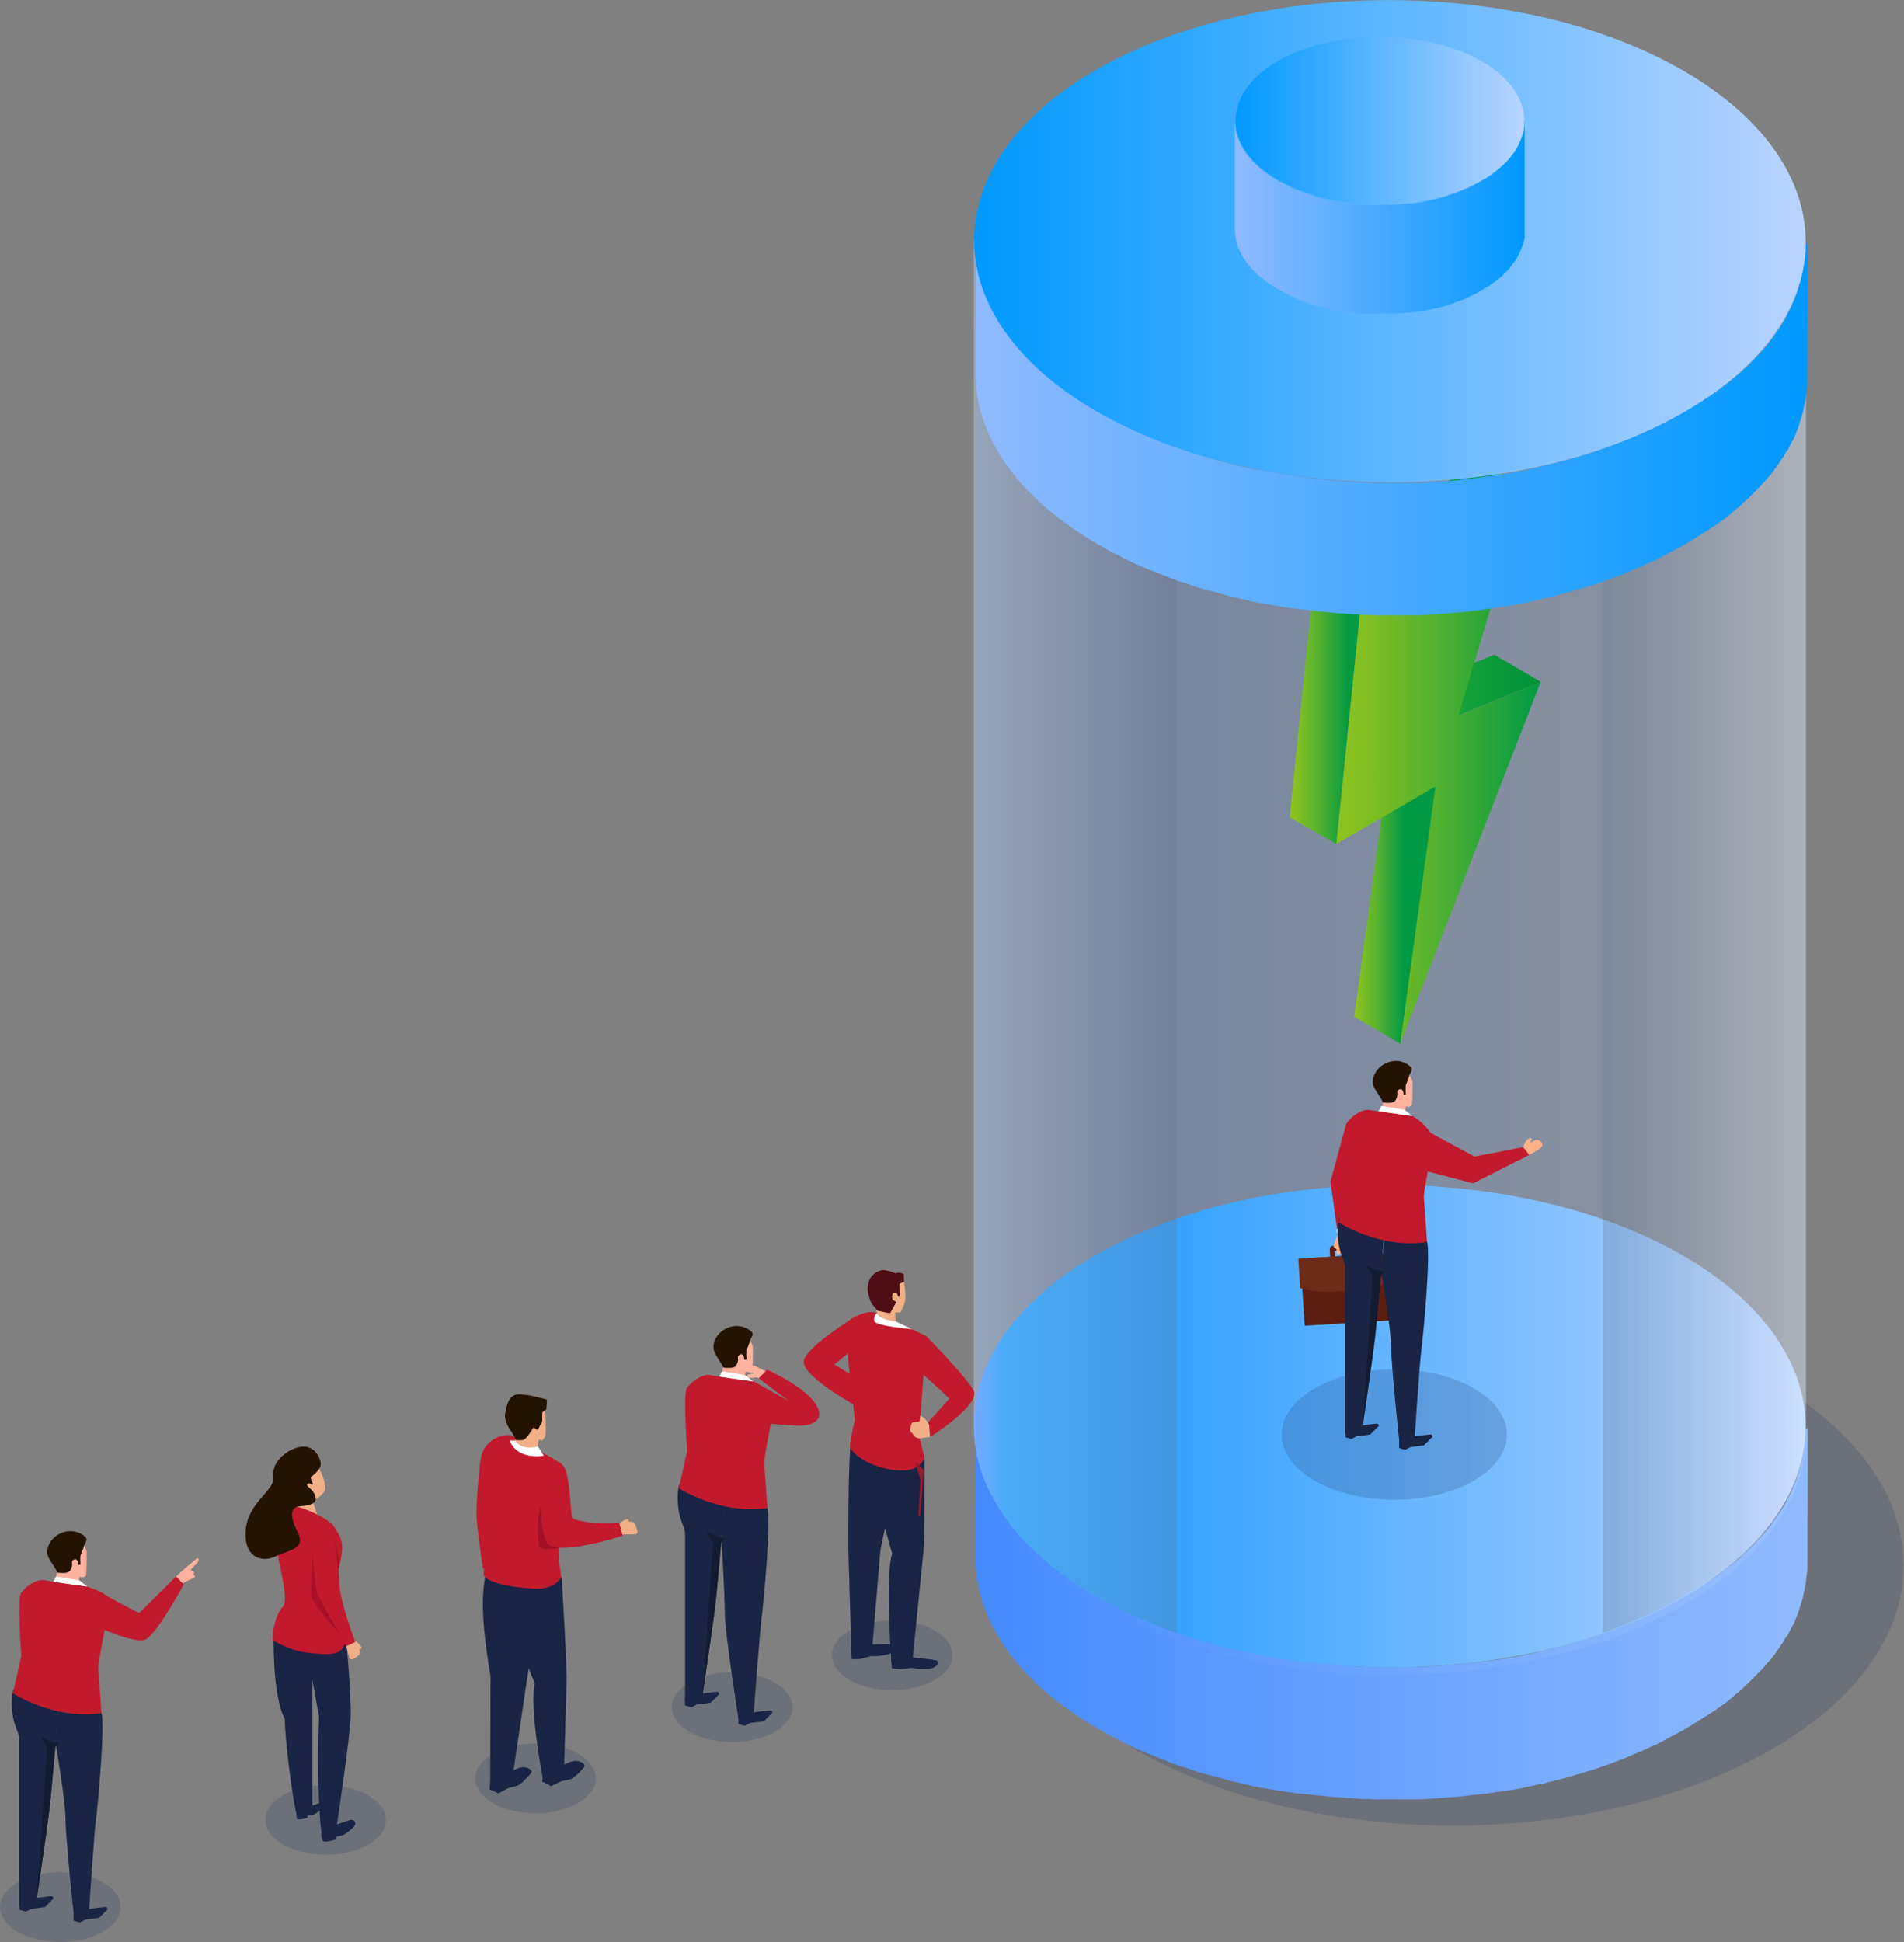 <?xml version="1.0" encoding="utf-8"?>
<!-- Generator: Adobe Illustrator 24.1.1, SVG Export Plug-In . SVG Version: 6.00 Build 0)  -->
<svg version="1.1" id="Layer_1" xmlns="http://www.w3.org/2000/svg" xmlns:xlink="http://www.w3.org/1999/xlink" x="0px" y="0px"
	 viewBox="0 0 546.1 556.8" style="enable-background:new 0 0 546.1 556.8;" xml:space="preserve">
<rect x="0" y="0" width="546.1" height="556.8" fill="#808080" stroke="none"/>
<style type="text/css">
	.st0{opacity:0.2;fill:#1E3363;enable-background:new    ;}
	.st1{fill:url(#SVGID_1_);}
	.st2{fill:url(#SVGID_2_);}
	.st3{opacity:0.25;fill:url(#SVGID_3_);enable-background:new    ;}
	.st4{opacity:0.27;fill:url(#SVGID_4_);enable-background:new    ;}
	.st5{opacity:0.27;fill:url(#SVGID_5_);enable-background:new    ;}
	.st6{fill:url(#SVGID_6_);}
	.st7{fill:url(#SVGID_7_);}
	.st8{fill:#009944;}
	.st9{fill:url(#SVGID_8_);}
	.st10{fill:url(#SVGID_9_);}
	.st11{fill:url(#SVGID_10_);}
	.st12{fill:url(#SVGID_11_);}
	.st13{fill:url(#SVGID_12_);}
	.st14{fill:url(#SVGID_13_);}
	.st15{fill:#1A2444;}
	.st16{fill:#C21A2C;}
	.st17{fill:#F0AF86;}
	.st18{fill:#251302;}
	.st19{fill:#FFFFFF;}
	.st20{fill:#A31126;}
	.st21{fill:#4F0D16;}
	.st22{fill:#931A2C;}
	.st23{fill:#FFB29E;}
	.st24{fill:#121B30;}
	.st25{fill:#A81127;}
	.st26{fill:#471108;}
	.st27{fill:#5B1E10;}
	.st28{fill:#6C2B19;}
	.st29{fill:#FFB288;}
</style>
<path class="st0" d="M93.4,531.8c-9.6,0-17.3-4.5-17.3-10s7.7-10,17.3-10s17.3,4.5,17.3,10S103,531.8,93.4,531.8z"/>
<path class="st0" d="M17.3,556.8c-9.6,0-17.3-4.5-17.3-10s7.7-10,17.3-10c9.6,0,17.3,4.5,17.3,10S26.9,556.8,17.3,556.8z"/>
<path class="st0" d="M153.6,519.9c-9.6,0-17.3-4.5-17.3-10s7.7-10,17.3-10c9.6,0,17.3,4.5,17.3,10S163.1,519.9,153.6,519.9z"/>
<path class="st0" d="M210,499.5c-9.6,0-17.3-4.5-17.3-10s7.7-10,17.3-10c9.6,0,17.3,4.5,17.3,10S219.6,499.5,210,499.5z"/>
<path class="st0" d="M255.9,484.6c-9.6,0-17.3-4.5-17.3-10c0-5.5,7.7-10,17.3-10c9.6,0,17.3,4.5,17.3,10
	C273.2,480.1,265.4,484.6,255.9,484.6z"/>
<path class="st0" d="M416.9,523.4c-71.3,0-129.1-33.4-129.1-74.6s57.8-74.6,129.1-74.6s129.1,33.4,129.1,74.6
	S488.2,523.4,416.9,523.4z"/>
<linearGradient id="SVGID_1_" gradientUnits="userSpaceOnUse" x1="279.275" y1="111.768" x2="517.982" y2="111.768" gradientTransform="matrix(1 0 0 -1 0 574.044)">
	<stop  offset="0" style="stop-color:#438AFF"/>
	<stop  offset="1" style="stop-color:#90BAFF"/>
</linearGradient>
<path class="st1" d="M517.9,410.6c0,0.3,0,0.6,0,0.9c0,0.3,0,0.5-0.1,0.8c0,0.3-0.1,0.6-0.1,0.9c0,0.3-0.1,0.5-0.1,0.8
	c0,0.3-0.1,0.6-0.1,0.9c0,0.3-0.1,0.5-0.1,0.8c-0.1,0.3-0.1,0.6-0.2,0.9c0,0.3-0.1,0.5-0.1,0.8c-0.1,0.3-0.1,0.6-0.2,0.9
	c-0.1,0.3-0.1,0.5-0.2,0.8c-0.1,0.3-0.2,0.6-0.2,0.9c-0.1,0.3-0.1,0.5-0.2,0.7c-0.1,0.3-0.2,0.6-0.3,0.9c-0.1,0.2-0.2,0.5-0.2,0.7
	c-0.1,0.3-0.2,0.6-0.3,1c-0.1,0.2-0.2,0.4-0.2,0.7c-0.2,0.5-0.4,0.9-0.6,1.4c0,0.1-0.1,0.2-0.1,0.3c-0.2,0.5-0.5,1.1-0.7,1.7
	c-0.1,0.2-0.2,0.3-0.2,0.5c-0.2,0.4-0.4,0.8-0.6,1.1c-0.1,0.2-0.2,0.4-0.3,0.6c-0.2,0.3-0.3,0.7-0.5,1c-0.1,0.2-0.2,0.4-0.3,0.6
	c-0.2,0.4-0.4,0.8-0.7,1.1c-0.1,0.2-0.3,0.4-0.4,0.7c-0.2,0.4-0.4,0.7-0.7,1c-0.2,0.2-0.3,0.4-0.5,0.7c-0.2,0.3-0.5,0.7-0.7,1
	c-0.2,0.2-0.3,0.4-0.5,0.7c-0.3,0.4-0.5,0.7-0.8,1.1c-0.2,0.2-0.4,0.5-0.5,0.7c-0.1,0.1-0.2,0.2-0.3,0.3c-0.3,0.4-0.6,0.8-1,1.2
	c-0.1,0.1-0.1,0.1-0.2,0.2c-0.4,0.4-0.8,0.9-1.2,1.3c-0.1,0.1-0.2,0.2-0.3,0.3c-0.4,0.4-0.7,0.8-1,1.1c-0.1,0.1-0.1,0.2-0.2,0.2
	c-0.4,0.4-0.8,0.9-1.3,1.3c-0.1,0.1-0.2,0.2-0.3,0.3c-0.4,0.4-0.8,0.7-1.2,1.1c-0.1,0.1-0.2,0.2-0.2,0.2c-0.2,0.2-0.5,0.4-0.7,0.7
	c-0.3,0.3-0.6,0.5-0.9,0.8c-0.3,0.2-0.5,0.4-0.8,0.6c-0.3,0.3-0.6,0.5-0.9,0.8c-0.3,0.2-0.5,0.4-0.8,0.6c-0.3,0.3-0.6,0.5-1,0.8
	c-0.3,0.2-0.6,0.4-0.8,0.6c-0.3,0.3-0.6,0.5-1,0.8c-0.3,0.2-0.6,0.4-0.9,0.6c-0.3,0.3-0.7,0.5-1,0.7c-0.3,0.2-0.6,0.4-0.9,0.6
	c-0.4,0.2-0.7,0.5-1.1,0.7c-0.3,0.2-0.6,0.4-1,0.6c-0.3,0.2-0.7,0.5-1.1,0.7c-0.3,0.2-0.7,0.4-1,0.6c-0.4,0.2-0.7,0.5-1.1,0.7
	c-0.6,0.4-1.2,0.7-1.8,1.1c-0.9,0.5-1.8,1-2.7,1.5c-0.3,0.1-0.5,0.3-0.8,0.4c-0.7,0.4-1.4,0.8-2.1,1.1c-0.2,0.1-0.5,0.3-0.7,0.4
	c-0.9,0.5-1.9,0.9-2.8,1.4c-0.2,0.1-0.3,0.2-0.5,0.2c-0.8,0.4-1.6,0.7-2.4,1.1c-0.3,0.1-0.6,0.3-0.9,0.4c-0.8,0.4-1.6,0.7-2.4,1
	c-0.2,0.1-0.4,0.2-0.6,0.3c-1,0.4-2,0.8-3,1.2c-0.3,0.1-0.5,0.2-0.8,0.3c-0.8,0.3-1.6,0.6-2.4,0.9c-0.3,0.1-0.6,0.2-0.9,0.3
	c-1,0.3-1.9,0.7-2.9,1c-0.1,0-0.2,0.1-0.2,0.1c-0.9,0.3-1.8,0.6-2.7,0.8c-0.2,0.1-0.4,0.1-0.6,0.2c-0.7,0.2-1.4,0.4-2.1,0.6
	c-0.3,0.1-0.7,0.2-1,0.3c-0.6,0.2-1.1,0.3-1.7,0.5c-0.4,0.1-0.8,0.2-1.1,0.3c-0.5,0.1-1.1,0.3-1.6,0.4c-0.4,0.1-0.8,0.2-1.2,0.3
	c-0.5,0.1-1,0.3-1.6,0.4c-0.4,0.1-0.8,0.2-1.2,0.3c-0.5,0.1-1,0.2-1.6,0.4c-0.4,0.1-0.8,0.2-1.3,0.3c-0.5,0.1-1,0.2-1.5,0.3
	c-0.4,0.1-0.9,0.2-1.3,0.3c-0.5,0.1-1,0.2-1.5,0.3c-0.4,0.1-0.7,0.1-1.1,0.2c-0.9,0.2-1.8,0.3-2.6,0.4c-0.3,0-0.5,0.1-0.8,0.1
	c-1.1,0.2-2.3,0.4-3.4,0.5c-0.2,0-0.5,0.1-0.7,0.1c-0.9,0.1-1.8,0.2-2.7,0.3c-0.4,0-0.7,0.1-1,0.1c-1,0.1-1.9,0.2-2.8,0.3
	c-0.2,0-0.4,0-0.6,0.1c-1,0.1-2.1,0.2-3.1,0.3c-0.2,0-0.3,0-0.5,0c-0.9,0.1-1.7,0.1-2.6,0.2c-0.4,0-0.7,0-1.1,0.1
	c-0.7,0-1.4,0.1-2,0.1c-0.4,0-0.8,0-1.2,0.1c-0.6,0-1.3,0.1-1.9,0.1c-0.4,0-0.9,0-1.3,0c-0.5,0-1.1,0-1.6,0c-0.4,0-0.9,0-1.3,0
	c-0.5,0-1.1,0-1.7,0c-0.4,0-0.9,0-1.3,0c-0.6,0-1.1,0-1.7,0c-0.4,0-0.9,0-1.3,0c-0.6,0-1.1,0-1.7,0c-0.4,0-0.8,0-1.3,0
	c-0.5,0-1,0-1.6-0.1c-0.4,0-0.9,0-1.3,0c-0.5,0-1.1,0-1.6-0.1c-0.4,0-0.9,0-1.3-0.1c-0.5,0-1.1-0.1-1.6-0.1c-0.4,0-0.8-0.1-1.3-0.1
	c-0.6,0-1.1-0.1-1.7-0.1c-0.4,0-0.8-0.1-1.2-0.1c-0.6,0-1.2-0.1-1.7-0.2c-0.4,0-0.8-0.1-1.1-0.1c-0.7-0.1-1.3-0.1-2-0.2
	c-0.3,0-0.6-0.1-0.9-0.1c-1-0.1-1.9-0.2-2.9-0.4c-0.1,0-0.1,0-0.2,0c-0.9-0.1-1.8-0.2-2.6-0.4c-0.2,0-0.4-0.1-0.7-0.1
	c-0.7-0.1-1.5-0.2-2.2-0.3c-0.3-0.1-0.7-0.1-1.1-0.2c-0.6-0.1-1.2-0.2-1.8-0.3c-0.4-0.1-0.8-0.1-1.2-0.2c-0.6-0.1-1.1-0.2-1.7-0.3
	c-0.4-0.1-0.8-0.2-1.2-0.2c-0.5-0.1-1.1-0.2-1.6-0.3c-0.4-0.1-0.8-0.2-1.1-0.2c-0.6-0.1-1.2-0.3-1.8-0.4c-0.4-0.1-0.8-0.2-1.2-0.3
	c-0.6-0.1-1.2-0.3-1.8-0.4c-0.4-0.1-0.8-0.2-1.1-0.3c-0.6-0.2-1.3-0.3-1.9-0.5c-0.3-0.1-0.7-0.2-1-0.3c-0.8-0.2-1.6-0.4-2.3-0.6
	c-0.2-0.1-0.4-0.1-0.5-0.2c-1.1-0.3-2.2-0.6-3.3-1c-0.3-0.1-0.6-0.2-0.9-0.3c-0.9-0.3-1.7-0.6-2.6-0.9c-0.2-0.1-0.5-0.2-0.7-0.2
	c-1.1-0.4-2.1-0.7-3.2-1.1c-0.2-0.1-0.5-0.2-0.7-0.3c-0.9-0.3-1.7-0.6-2.5-1c-0.3-0.1-0.7-0.3-1-0.4c-0.3-0.1-0.7-0.3-1-0.4
	c-0.4-0.2-0.9-0.4-1.3-0.5c-0.4-0.1-0.7-0.3-1-0.4c-0.4-0.2-0.9-0.4-1.3-0.6c-0.3-0.2-0.7-0.3-1-0.4c-0.4-0.2-0.9-0.4-1.3-0.6
	c-0.3-0.2-0.7-0.3-1-0.5c-0.4-0.2-0.9-0.4-1.3-0.6c-0.3-0.2-0.6-0.3-0.9-0.5c-0.4-0.2-0.9-0.4-1.3-0.7c-0.3-0.2-0.6-0.3-0.9-0.4
	c-0.5-0.3-1-0.5-1.5-0.8c-0.2-0.1-0.5-0.3-0.7-0.4c-0.7-0.4-1.4-0.8-2.1-1.2c-23.5-13.6-35.3-31.4-35.2-49.2l-0.1,38.1
	c-0.1,17.8,11.7,35.6,35.2,49.2c0.7,0.4,1.4,0.8,2.1,1.2c0.2,0.1,0.5,0.3,0.7,0.4c0.5,0.3,1,0.5,1.5,0.8c0.3,0.2,0.6,0.3,0.9,0.4
	c0.4,0.2,0.9,0.4,1.3,0.7c0.3,0.2,0.6,0.3,0.9,0.5c0.4,0.2,0.9,0.4,1.3,0.6c0.3,0.2,0.7,0.3,1,0.5c0.4,0.2,0.9,0.4,1.3,0.6
	c0.3,0.2,0.7,0.3,1,0.4c0.4,0.2,0.9,0.4,1.3,0.6c0.4,0.2,0.7,0.3,1,0.4c0.4,0.2,0.9,0.4,1.3,0.5c0.3,0.1,0.7,0.3,1,0.4
	c0.2,0.1,0.3,0.1,0.5,0.2c0.2,0.1,0.3,0.1,0.5,0.2c0.8,0.3,1.7,0.6,2.5,1c0.2,0.1,0.5,0.2,0.7,0.3c1.1,0.4,2.1,0.8,3.2,1.1
	c0.2,0.1,0.5,0.2,0.7,0.2c0.9,0.3,1.8,0.6,2.6,0.9c0.3,0.1,0.6,0.2,0.9,0.3c1.1,0.3,2.2,0.7,3.3,1c0,0,0,0,0.1,0
	c0.2,0,0.3,0.1,0.5,0.1c0.8,0.2,1.6,0.4,2.3,0.6c0.3,0.1,0.7,0.2,1,0.3c0.6,0.2,1.3,0.3,1.9,0.5c0.4,0.1,0.8,0.2,1.1,0.3
	c0.6,0.1,1.2,0.3,1.8,0.4c0.4,0.1,0.8,0.2,1.2,0.3c0.6,0.1,1.2,0.3,1.8,0.4c0.3,0.1,0.5,0.1,0.7,0.2c0.1,0,0.3,0.1,0.4,0.1
	c0.5,0.1,1.1,0.2,1.6,0.3c0.4,0.1,0.8,0.2,1.2,0.2c0.6,0.1,1.1,0.2,1.7,0.3c0.4,0.1,0.8,0.1,1.2,0.2c0.6,0.1,1.2,0.2,1.8,0.3
	c0.4,0.1,0.7,0.1,1.1,0.2c0.7,0.1,1.5,0.2,2.2,0.3c0.2,0,0.4,0.1,0.6,0.1c0,0,0,0,0,0c0.9,0.1,1.8,0.3,2.7,0.3c0.1,0,0.1,0,0.2,0
	c1,0.1,1.9,0.2,2.9,0.3c0.3,0,0.6,0.1,0.9,0.1c0.7,0.1,1.3,0.1,2,0.2c0.4,0,0.8,0.1,1.1,0.1c0.6,0.1,1.2,0.1,1.8,0.2
	c0,0,0.1,0,0.1,0c0.4,0,0.7,0.1,1.1,0.1c0.6,0,1.1,0.1,1.7,0.1c0.4,0,0.8,0.1,1.3,0.1c0.5,0,1.1,0.1,1.6,0.1c0.4,0,0.9,0,1.3,0.1
	c0.5,0,1.1,0.1,1.6,0.1c0.4,0,0.9,0,1.3,0c0.5,0,1,0,1.6,0.1c0.1,0,0.2,0,0.3,0c0.3,0,0.7,0,1,0c0.6,0,1.1,0,1.7,0
	c0.4,0,0.9,0,1.3,0c0.6,0,1.1,0,1.7,0c0.4,0,0.9,0,1.3,0c0.5,0,1.1,0,1.7,0c0.4,0,0.9,0,1.3,0c0.5,0,1.1,0,1.6,0c0.2,0,0.4,0,0.6,0
	c0.2,0,0.4,0,0.6,0c0.6,0,1.3-0.1,1.9-0.1c0.4,0,0.8,0,1.2-0.1c0.7,0,1.4-0.1,2-0.1c0.4,0,0.7,0,1.1-0.1c0.9-0.1,1.7-0.1,2.6-0.2
	c0.2,0,0.3,0,0.5,0c1-0.1,2.1-0.2,3.1-0.3c0.1,0,0.1,0,0.2,0c0.2,0,0.3,0,0.5-0.1c1-0.1,1.9-0.2,2.8-0.3c0.4,0,0.7-0.1,1-0.1
	c0.9-0.1,1.8-0.2,2.7-0.3c0.2,0,0.5-0.1,0.7-0.1c1.1-0.2,2.3-0.3,3.4-0.5c0.3,0,0.5-0.1,0.8-0.1c0.9-0.1,1.8-0.3,2.6-0.4
	c0.2,0,0.4-0.1,0.6-0.1c0.2,0,0.4-0.1,0.6-0.1c0.5-0.1,1-0.2,1.5-0.3c0.4-0.1,0.9-0.2,1.3-0.3c0.5-0.1,1-0.2,1.5-0.3
	c0.4-0.1,0.8-0.2,1.3-0.3c0.5-0.1,1-0.2,1.6-0.3c0.4-0.1,0.8-0.2,1.2-0.3c0.5-0.1,1-0.3,1.6-0.4c0.4-0.1,0.8-0.2,1.2-0.3
	c0.5-0.1,1.1-0.3,1.6-0.4c0.4-0.1,0.8-0.2,1.1-0.3c0.6-0.2,1.1-0.3,1.7-0.5c0.3-0.1,0.7-0.2,1-0.3c0.7-0.2,1.4-0.4,2.1-0.6
	c0.2-0.1,0.4-0.1,0.6-0.2c0.9-0.3,1.8-0.5,2.7-0.8c0,0,0,0,0,0c0.1,0,0.1,0,0.2-0.1c1-0.3,1.9-0.6,2.9-1c0.3-0.1,0.6-0.2,0.9-0.3
	c0.8-0.3,1.6-0.6,2.4-0.9c0.3-0.1,0.5-0.2,0.8-0.3c1-0.4,2-0.8,3-1.2c0.2-0.1,0.4-0.2,0.6-0.3c0.8-0.3,1.6-0.7,2.4-1
	c0.3-0.1,0.6-0.3,0.9-0.4c0.8-0.4,1.6-0.7,2.4-1.1c0.2-0.1,0.3-0.2,0.5-0.2c1-0.4,1.9-0.9,2.8-1.4c0.3-0.1,0.5-0.3,0.7-0.4
	c0.7-0.4,1.4-0.7,2.1-1.1c0.3-0.1,0.5-0.3,0.8-0.4c0.9-0.5,1.8-1,2.7-1.5c0.5-0.3,1-0.6,1.5-0.9c0.1-0.1,0.2-0.1,0.3-0.2
	c0.4-0.2,0.7-0.4,1.1-0.7c0.3-0.2,0.7-0.4,1-0.6c0.4-0.2,0.7-0.5,1.1-0.7c0.3-0.2,0.6-0.4,1-0.6c0.4-0.2,0.7-0.5,1.1-0.7
	c0.3-0.2,0.6-0.4,0.9-0.6c0.4-0.2,0.7-0.5,1-0.7c0.3-0.2,0.6-0.4,0.9-0.6c0.3-0.3,0.7-0.5,1-0.7c0.3-0.2,0.6-0.4,0.8-0.6
	c0.3-0.3,0.6-0.5,1-0.8c0.3-0.2,0.5-0.4,0.8-0.7c0.3-0.3,0.6-0.5,0.9-0.8c0.3-0.2,0.5-0.4,0.8-0.6c0.3-0.3,0.6-0.5,0.9-0.8
	c0.2-0.2,0.4-0.4,0.6-0.6c0,0,0.1-0.1,0.1-0.1c0.1-0.1,0.2-0.2,0.2-0.2c0.4-0.4,0.8-0.7,1.2-1.1c0.1-0.1,0.2-0.2,0.3-0.3
	c0.4-0.4,0.9-0.9,1.3-1.3c0.1-0.1,0.1-0.1,0.2-0.2c0.4-0.4,0.7-0.8,1.1-1.1c0.1-0.1,0.2-0.2,0.3-0.3c0.4-0.4,0.8-0.9,1.2-1.3
	c0.1-0.1,0.1-0.1,0.2-0.2c0.3-0.4,0.6-0.8,1-1.2c0.1-0.1,0.2-0.2,0.3-0.3c0.1-0.1,0.1-0.2,0.2-0.2c0.1-0.2,0.2-0.3,0.3-0.4
	c0.3-0.3,0.5-0.7,0.8-1c0.2-0.2,0.3-0.4,0.5-0.7c0.2-0.3,0.5-0.7,0.7-1c0.2-0.2,0.3-0.4,0.5-0.7c0.2-0.4,0.4-0.7,0.7-1
	c0.1-0.2,0.3-0.4,0.4-0.7c0.2-0.4,0.4-0.8,0.7-1.1c0.1-0.2,0.2-0.3,0.3-0.4c0,0,0-0.1,0.1-0.1c0.2-0.3,0.4-0.7,0.5-1
	c0.1-0.2,0.2-0.4,0.3-0.6c0.2-0.4,0.4-0.8,0.6-1.1c0.1-0.2,0.2-0.3,0.3-0.5c0.3-0.5,0.5-1.1,0.7-1.7c0-0.1,0.1-0.2,0.1-0.3
	c0.2-0.5,0.4-0.9,0.6-1.4c0,0,0,0,0-0.1c0.1-0.2,0.1-0.4,0.2-0.6c0.1-0.3,0.2-0.6,0.3-1c0.1-0.2,0.2-0.5,0.2-0.7
	c0.1-0.3,0.2-0.6,0.3-0.9c0.1-0.3,0.1-0.5,0.2-0.7c0.1-0.3,0.2-0.6,0.2-0.9c0.1-0.3,0.1-0.5,0.2-0.8c0.1-0.3,0.1-0.6,0.2-0.9
	c0-0.1,0-0.1,0-0.2c0-0.2,0.1-0.4,0.1-0.6c0.1-0.3,0.1-0.6,0.2-0.9c0-0.3,0.1-0.5,0.1-0.8c0-0.3,0.1-0.6,0.1-0.9
	c0-0.3,0.1-0.5,0.1-0.8c0-0.3,0.1-0.6,0.1-0.9c0-0.3,0-0.5,0.1-0.8c0-0.3,0-0.6,0-0.9c0-0.1,0-0.2,0-0.3c0-0.4,0-0.7,0-1.1l0.1-38.1
	C517.9,409.7,517.9,410.2,517.9,410.6z"/>
<linearGradient id="SVGID_2_" gradientUnits="userSpaceOnUse" x1="279.364" y1="165.128" x2="517.931" y2="165.128" gradientTransform="matrix(1 0 0 -1 0 574.044)">
	<stop  offset="0" style="stop-color:#438AFF"/>
	<stop  offset="3.631280e-02" style="stop-color:#0099FF"/>
	<stop  offset="1" style="stop-color:#BAD4FF"/>
</linearGradient>
<path class="st2" d="M482.7,360c46.7,27,47,70.8,0.5,97.8c-46.4,27-122,27-168.7,0s-47-70.8-0.5-97.8C360.5,333,436,333,482.7,360z"
	/>
<linearGradient id="SVGID_3_" gradientUnits="userSpaceOnUse" x1="279.527" y1="298.485" x2="518.098" y2="298.485" gradientTransform="matrix(1 0 0 -1 0 574.044)">
	<stop  offset="0" style="stop-color:#438AFF"/>
	<stop  offset="1" style="stop-color:#BAD4FF"/>
</linearGradient>
<path class="st3" d="M518.1,70.9H279.5v339.8c-0.1,17.8,11.7,35.6,35.2,49.2c46.7,27,122.3,27,168.7,0
	c23.4-13.6,34.9-31.4,34.7-49.2L518.1,70.9L518.1,70.9z"/>
<linearGradient id="SVGID_4_" gradientUnits="userSpaceOnUse" x1="279.276" y1="305.545" x2="337.494" y2="305.545" gradientTransform="matrix(1 0 0 -1 0 574.044)">
	<stop  offset="0" style="stop-color:#FFFFFF"/>
	<stop  offset="1" style="stop-color:#5F6E86"/>
</linearGradient>
<path class="st4" d="M337.5,68.8h-58.2v339.8c-0.1,17.8,11.7,35.6,35.2,49.2c7.1,4.1,14.8,7.5,23,10.4V68.8z"/>
<linearGradient id="SVGID_5_" gradientUnits="userSpaceOnUse" x1="517.942" y1="305.545" x2="459.724" y2="305.545" gradientTransform="matrix(1 0 0 -1 0 574.044)">
	<stop  offset="0" style="stop-color:#FFFFFF"/>
	<stop  offset="1" style="stop-color:#5F6E86"/>
</linearGradient>
<path class="st5" d="M459.7,68.8h58.2v339.8c0.1,17.8-11.7,35.6-35.2,49.2c-7.1,4.1-14.8,7.5-23,10.4V68.8z"/>
<linearGradient id="SVGID_6_" gradientUnits="userSpaceOnUse" x1="388.347" y1="315.561" x2="411.829" y2="315.561" gradientTransform="matrix(1 0 0 -1 0 574.044)">
	<stop  offset="0" style="stop-color:#8FC31F"/>
	<stop  offset="9.276810e-02" style="stop-color:#80BF23"/>
	<stop  offset="0.271" style="stop-color:#59B32D"/>
	<stop  offset="0.515" style="stop-color:#1AA13D"/>
	<stop  offset="0.609" style="stop-color:#009944"/>
</linearGradient>
<path class="st6" d="M401.7,299.3l-13.3-7.8l10.1-73.8l13.4,7.8L401.7,299.3z"/>
<linearGradient id="SVGID_7_" gradientUnits="userSpaceOnUse" x1="405.007" y1="377.607" x2="441.94" y2="377.607" gradientTransform="matrix(1 0 0 -1 0 574.044)">
	<stop  offset="0" style="stop-color:#22AC38"/>
	<stop  offset="1" style="stop-color:#00913A"/>
</linearGradient>
<path class="st7" d="M418.3,205.1l-13.3-7.8l23.6-9.6l13.3,7.8L418.3,205.1z"/>
<path class="st8" d="M390.9,167.6l-13.4-7.8l46.7-27l13.4,7.8L390.9,167.6z"/>
<linearGradient id="SVGID_8_" gradientUnits="userSpaceOnUse" x1="369.919" y1="373.133" x2="390.912" y2="373.133" gradientTransform="matrix(1 0 0 -1 0 574.044)">
	<stop  offset="0" style="stop-color:#8FC31F"/>
	<stop  offset="0.124" style="stop-color:#80BF23"/>
	<stop  offset="0.362" style="stop-color:#59B32D"/>
	<stop  offset="0.688" style="stop-color:#1AA13D"/>
	<stop  offset="0.785" style="stop-color:#069B42"/>
	<stop  offset="1" style="stop-color:#009944"/>
</linearGradient>
<path class="st9" d="M383.3,242l-13.4-7.7l7.6-74.3l13.4,7.8L383.3,242z"/>
<linearGradient id="SVGID_9_" gradientUnits="userSpaceOnUse" x1="383.274" y1="354.083" x2="441.94" y2="354.083" gradientTransform="matrix(1 0 0 -1 0 574.044)">
	<stop  offset="0" style="stop-color:#8FC31F"/>
	<stop  offset="0.152" style="stop-color:#80BF23"/>
	<stop  offset="0.445" style="stop-color:#59B32D"/>
	<stop  offset="0.845" style="stop-color:#1AA13D"/>
	<stop  offset="1" style="stop-color:#009944"/>
</linearGradient>
<path class="st10" d="M441.9,195.5l-40.3,103.8l10.1-73.8L383.3,242l7.6-74.3l46.7-27l-19.3,64.5L441.9,195.5z"/>
<linearGradient id="SVGID_10_" gradientUnits="userSpaceOnUse" x1="279.275" y1="451.555" x2="517.982" y2="451.555" gradientTransform="matrix(1 0 0 -1 0 574.044)">
	<stop  offset="0" style="stop-color:#90BAFF"/>
	<stop  offset="1" style="stop-color:#0099FF"/>
</linearGradient>
<path class="st11" d="M517.9,70.8c0,0.3,0,0.6,0,0.9c0,0.3,0,0.5-0.1,0.8c0,0.3-0.1,0.6-0.1,0.9c0,0.3-0.1,0.5-0.1,0.8
	c0,0.3-0.1,0.6-0.1,0.9c0,0.3-0.1,0.5-0.1,0.8c-0.1,0.3-0.1,0.6-0.2,0.9c0,0.3-0.1,0.5-0.1,0.8c-0.1,0.3-0.1,0.6-0.2,0.9
	c-0.1,0.3-0.1,0.5-0.2,0.8c-0.1,0.3-0.2,0.6-0.2,0.9c-0.1,0.3-0.1,0.5-0.2,0.7c-0.1,0.3-0.2,0.6-0.3,0.9c-0.1,0.2-0.2,0.5-0.2,0.7
	c-0.1,0.3-0.2,0.6-0.3,1c-0.1,0.2-0.2,0.4-0.2,0.7c-0.2,0.5-0.4,0.9-0.6,1.4c0,0.1-0.1,0.2-0.1,0.3c-0.2,0.5-0.5,1.1-0.7,1.7
	c-0.1,0.2-0.2,0.3-0.2,0.5c-0.2,0.4-0.4,0.8-0.6,1.1c-0.1,0.2-0.2,0.4-0.3,0.6c-0.2,0.3-0.3,0.7-0.5,1c-0.1,0.2-0.2,0.4-0.3,0.6
	c-0.2,0.4-0.4,0.8-0.7,1.1c-0.1,0.2-0.3,0.4-0.4,0.7c-0.2,0.4-0.4,0.7-0.7,1.1c-0.2,0.2-0.3,0.4-0.5,0.7c-0.2,0.3-0.5,0.7-0.7,1
	c-0.2,0.2-0.3,0.4-0.5,0.7c-0.3,0.4-0.5,0.7-0.8,1.1c-0.2,0.2-0.4,0.5-0.5,0.7c-0.1,0.1-0.2,0.2-0.3,0.3c-0.3,0.4-0.6,0.8-1,1.2
	c-0.1,0.1-0.1,0.1-0.2,0.2c-0.4,0.4-0.8,0.9-1.2,1.3c-0.1,0.1-0.2,0.2-0.3,0.3c-0.4,0.4-0.7,0.8-1,1.1c-0.1,0.1-0.1,0.2-0.2,0.2
	c-0.4,0.4-0.8,0.9-1.3,1.3c-0.1,0.1-0.2,0.2-0.3,0.3c-0.4,0.4-0.8,0.7-1.2,1.1c-0.1,0.1-0.2,0.2-0.2,0.2c-0.2,0.2-0.5,0.4-0.7,0.7
	c-0.3,0.3-0.6,0.5-0.9,0.8c-0.3,0.2-0.5,0.4-0.8,0.6c-0.3,0.3-0.6,0.5-0.9,0.8c-0.3,0.2-0.5,0.4-0.8,0.6c-0.3,0.3-0.6,0.5-1,0.8
	c-0.3,0.2-0.6,0.4-0.8,0.6c-0.3,0.3-0.6,0.5-1,0.8c-0.3,0.2-0.6,0.4-0.9,0.6c-0.3,0.3-0.7,0.5-1,0.7c-0.3,0.2-0.6,0.4-0.9,0.6
	c-0.4,0.2-0.7,0.5-1.1,0.7c-0.3,0.2-0.6,0.4-1,0.6c-0.3,0.2-0.7,0.5-1.1,0.7c-0.3,0.2-0.7,0.4-1,0.6c-0.4,0.2-0.7,0.5-1.1,0.7
	c-0.6,0.4-1.2,0.7-1.8,1.1c-0.9,0.5-1.8,1-2.7,1.5c-0.3,0.1-0.5,0.3-0.8,0.4c-0.7,0.4-1.4,0.8-2.1,1.1c-0.2,0.1-0.5,0.3-0.7,0.4
	c-0.9,0.5-1.9,0.9-2.8,1.4c-0.2,0.1-0.3,0.2-0.5,0.2c-0.8,0.4-1.6,0.7-2.4,1.1c-0.3,0.1-0.6,0.3-0.9,0.4c-0.8,0.4-1.6,0.7-2.4,1
	c-0.2,0.1-0.4,0.2-0.6,0.3c-1,0.4-2,0.8-3,1.2c-0.3,0.1-0.5,0.2-0.8,0.3c-0.8,0.3-1.6,0.6-2.4,0.9c-0.3,0.1-0.6,0.2-0.9,0.3
	c-1,0.3-1.9,0.7-2.9,1c-0.1,0-0.2,0.1-0.2,0.1c-0.9,0.3-1.8,0.6-2.7,0.8c-0.2,0.1-0.4,0.1-0.6,0.2c-0.7,0.2-1.4,0.4-2.1,0.6
	c-0.3,0.1-0.7,0.2-1,0.3c-0.6,0.2-1.1,0.3-1.7,0.5c-0.4,0.1-0.8,0.2-1.1,0.3c-0.5,0.1-1.1,0.3-1.6,0.4c-0.4,0.1-0.8,0.2-1.2,0.3
	c-0.5,0.1-1,0.3-1.6,0.4c-0.4,0.1-0.8,0.2-1.2,0.3c-0.5,0.1-1,0.2-1.6,0.4c-0.4,0.1-0.8,0.2-1.3,0.3c-0.5,0.1-1,0.2-1.5,0.3
	c-0.4,0.1-0.9,0.2-1.3,0.3c-0.5,0.1-1,0.2-1.5,0.3c-0.4,0.1-0.7,0.1-1.1,0.2c-0.9,0.2-1.8,0.3-2.6,0.4c-0.3,0-0.5,0.1-0.8,0.1
	c-1.1,0.2-2.3,0.3-3.4,0.5c-0.2,0-0.5,0.1-0.7,0.1c-0.9,0.1-1.8,0.2-2.7,0.4c-0.4,0-0.7,0.1-1,0.1c-1,0.1-1.9,0.2-2.8,0.3
	c-0.2,0-0.4,0-0.6,0.1c-1,0.1-2.1,0.2-3.1,0.3c-0.2,0-0.3,0-0.5,0c-0.9,0.1-1.7,0.1-2.6,0.2c-0.4,0-0.7,0-1.1,0.1
	c-0.7,0-1.4,0.1-2,0.1c-0.4,0-0.8,0-1.2,0.1c-0.6,0-1.3,0.1-1.9,0.1c-0.4,0-0.9,0-1.3,0c-0.5,0-1.1,0-1.6,0c-0.4,0-0.9,0-1.3,0
	c-0.5,0-1.1,0-1.7,0c-0.4,0-0.9,0-1.3,0c-0.6,0-1.1,0-1.7,0c-0.4,0-0.9,0-1.3,0c-0.6,0-1.1,0-1.7,0c-0.4,0-0.8,0-1.3,0
	c-0.5,0-1,0-1.6-0.1c-0.4,0-0.9,0-1.3,0c-0.5,0-1.1,0-1.6-0.1c-0.4,0-0.9,0-1.3-0.1c-0.5,0-1.1-0.1-1.6-0.1c-0.4,0-0.8-0.1-1.3-0.1
	c-0.6,0-1.1-0.1-1.7-0.1c-0.4,0-0.8-0.1-1.2-0.1c-0.6,0-1.2-0.1-1.7-0.2c-0.4,0-0.8-0.1-1.1-0.1c-0.7-0.1-1.3-0.1-2-0.2
	c-0.3,0-0.6-0.1-0.9-0.1c-1-0.1-1.9-0.2-2.9-0.4c-0.1,0-0.1,0-0.2,0c-0.9-0.1-1.8-0.2-2.6-0.4c-0.2,0-0.4-0.1-0.7-0.1
	c-0.7-0.1-1.5-0.2-2.2-0.3c-0.3-0.1-0.7-0.1-1.1-0.2c-0.6-0.1-1.2-0.2-1.8-0.3c-0.4-0.1-0.8-0.1-1.2-0.2c-0.6-0.1-1.1-0.2-1.7-0.3
	c-0.4-0.1-0.8-0.2-1.2-0.2c-0.5-0.1-1.1-0.2-1.6-0.3c-0.4-0.1-0.8-0.2-1.1-0.2c-0.6-0.1-1.2-0.3-1.8-0.4c-0.4-0.1-0.8-0.2-1.2-0.3
	c-0.6-0.1-1.2-0.3-1.8-0.4c-0.4-0.1-0.8-0.2-1.1-0.3c-0.6-0.2-1.3-0.3-1.9-0.5c-0.3-0.1-0.7-0.2-1-0.3c-0.8-0.2-1.6-0.4-2.3-0.6
	c-0.2-0.1-0.4-0.1-0.5-0.2c-1.1-0.3-2.2-0.6-3.3-1c-0.3-0.1-0.6-0.2-0.9-0.3c-0.9-0.3-1.7-0.6-2.6-0.9c-0.2-0.1-0.5-0.2-0.7-0.2
	c-1.1-0.4-2.1-0.7-3.2-1.1c-0.2-0.1-0.5-0.2-0.7-0.3c-0.9-0.3-1.7-0.6-2.5-1c-0.3-0.1-0.7-0.3-1-0.4c-0.3-0.1-0.7-0.3-1-0.4
	c-0.4-0.2-0.9-0.4-1.3-0.5c-0.4-0.1-0.7-0.3-1-0.4c-0.4-0.2-0.9-0.4-1.3-0.6c-0.3-0.2-0.7-0.3-1-0.4c-0.4-0.2-0.9-0.4-1.3-0.6
	c-0.3-0.2-0.7-0.3-1-0.5c-0.4-0.2-0.9-0.4-1.3-0.6c-0.3-0.2-0.6-0.3-0.9-0.5c-0.4-0.2-0.9-0.4-1.3-0.7c-0.3-0.2-0.6-0.3-0.9-0.4
	c-0.5-0.3-1-0.5-1.5-0.8c-0.2-0.1-0.5-0.3-0.7-0.4c-0.7-0.4-1.4-0.8-2.1-1.2c-23.5-13.6-35.3-31.4-35.2-49.2l-0.1,38.1
	c-0.1,17.8,11.7,35.6,35.2,49.2c0.7,0.4,1.4,0.8,2.1,1.2c0.2,0.1,0.5,0.3,0.7,0.4c0.5,0.3,1,0.5,1.5,0.8c0.3,0.2,0.6,0.3,0.9,0.4
	c0.4,0.2,0.9,0.4,1.3,0.7c0.3,0.2,0.6,0.3,0.9,0.5c0.4,0.2,0.9,0.4,1.3,0.6c0.3,0.2,0.7,0.3,1,0.5c0.4,0.2,0.9,0.4,1.3,0.6
	c0.3,0.2,0.7,0.3,1,0.4c0.4,0.2,0.9,0.4,1.3,0.6c0.4,0.2,0.7,0.3,1,0.4c0.4,0.2,0.9,0.4,1.3,0.5c0.3,0.1,0.7,0.3,1,0.4
	c0.2,0.1,0.3,0.1,0.5,0.2c0.2,0.1,0.3,0.1,0.5,0.2c0.8,0.3,1.7,0.6,2.5,1c0.2,0.1,0.5,0.2,0.7,0.3c1.1,0.4,2.1,0.8,3.2,1.1
	c0.2,0.1,0.5,0.2,0.7,0.2c0.9,0.3,1.8,0.6,2.6,0.9c0.3,0.1,0.6,0.2,0.9,0.3c1.1,0.3,2.2,0.7,3.3,1c0,0,0,0,0.1,0
	c0.2,0,0.3,0.1,0.5,0.1c0.8,0.2,1.6,0.4,2.3,0.6c0.3,0.1,0.7,0.2,1,0.3c0.6,0.2,1.3,0.3,1.9,0.5c0.4,0.1,0.8,0.2,1.1,0.3
	c0.6,0.1,1.2,0.3,1.8,0.4c0.4,0.1,0.8,0.2,1.2,0.3c0.6,0.1,1.2,0.3,1.8,0.4c0.3,0.1,0.5,0.1,0.7,0.2c0.1,0,0.3,0.1,0.4,0.1
	c0.5,0.1,1.1,0.2,1.6,0.3c0.4,0.1,0.8,0.2,1.2,0.2c0.6,0.1,1.1,0.2,1.7,0.3c0.4,0.1,0.8,0.1,1.2,0.2c0.6,0.1,1.2,0.2,1.8,0.3
	c0.4,0.1,0.7,0.1,1.1,0.2c0.7,0.1,1.5,0.2,2.2,0.3c0.2,0,0.4,0.1,0.6,0.1c0,0,0,0,0,0c0.9,0.1,1.8,0.3,2.7,0.3c0.1,0,0.1,0,0.2,0
	c1,0.1,1.9,0.2,2.9,0.4c0.3,0,0.6,0.1,0.9,0.1c0.7,0.1,1.3,0.1,2,0.2c0.4,0,0.8,0.1,1.1,0.1c0.6,0.1,1.2,0.1,1.8,0.2
	c0,0,0.1,0,0.1,0c0.4,0,0.7,0.1,1.1,0.1c0.6,0,1.1,0.1,1.7,0.1c0.4,0,0.8,0.1,1.3,0.1c0.5,0,1.1,0.1,1.6,0.1c0.4,0,0.9,0,1.3,0.1
	c0.5,0,1.1,0.1,1.6,0.1c0.4,0,0.9,0,1.3,0c0.5,0,1,0,1.6,0.1c0.1,0,0.2,0,0.3,0c0.3,0,0.7,0,1,0c0.6,0,1.1,0,1.7,0
	c0.4,0,0.9,0,1.3,0c0.6,0,1.1,0,1.7,0c0.4,0,0.9,0,1.3,0c0.5,0,1.1,0,1.7,0c0.4,0,0.9,0,1.3,0c0.5,0,1.1,0,1.6,0c0.2,0,0.4,0,0.6,0
	c0.2,0,0.4,0,0.6,0c0.6,0,1.3-0.1,1.9-0.1c0.4,0,0.8,0,1.2-0.1c0.7,0,1.4-0.1,2-0.1c0.4,0,0.7,0,1.1-0.1c0.9-0.1,1.7-0.1,2.6-0.2
	c0.2,0,0.3,0,0.5,0c1-0.1,2.1-0.2,3.1-0.3c0.1,0,0.1,0,0.2,0c0.2,0,0.3,0,0.5-0.1c1-0.1,1.9-0.2,2.8-0.3c0.4,0,0.7-0.1,1-0.1
	c0.9-0.1,1.8-0.2,2.7-0.4c0.2,0,0.5-0.1,0.7-0.1c1.1-0.2,2.3-0.3,3.4-0.5c0.3,0,0.5-0.1,0.8-0.1c0.9-0.1,1.8-0.3,2.6-0.4
	c0.2,0,0.4-0.1,0.6-0.1c0.2,0,0.4-0.1,0.6-0.1c0.5-0.1,1-0.2,1.5-0.3c0.4-0.1,0.9-0.2,1.3-0.3c0.5-0.1,1-0.2,1.5-0.3
	c0.4-0.1,0.8-0.2,1.3-0.3c0.5-0.1,1-0.2,1.6-0.4c0.4-0.1,0.8-0.2,1.2-0.3c0.5-0.1,1-0.3,1.6-0.4c0.4-0.1,0.8-0.2,1.2-0.3
	c0.5-0.1,1.1-0.3,1.6-0.4c0.4-0.1,0.8-0.2,1.1-0.3c0.6-0.2,1.1-0.3,1.7-0.5c0.3-0.1,0.7-0.2,1-0.3c0.7-0.2,1.4-0.4,2.1-0.6
	c0.2-0.1,0.4-0.1,0.6-0.2c0.9-0.3,1.8-0.5,2.7-0.8c0,0,0,0,0,0c0.1,0,0.1,0,0.2-0.1c1-0.3,1.9-0.6,2.9-1c0.3-0.1,0.6-0.2,0.9-0.3
	c0.8-0.3,1.6-0.6,2.4-0.9c0.3-0.1,0.5-0.2,0.8-0.3c1-0.4,2-0.8,3-1.2c0.2-0.1,0.4-0.2,0.6-0.3c0.8-0.3,1.6-0.7,2.4-1
	c0.3-0.1,0.6-0.3,0.9-0.4c0.8-0.4,1.6-0.7,2.4-1.1c0.2-0.1,0.3-0.2,0.5-0.2c1-0.4,1.9-0.9,2.8-1.4c0.3-0.1,0.5-0.3,0.7-0.4
	c0.7-0.4,1.4-0.7,2.1-1.1c0.3-0.1,0.5-0.3,0.8-0.4c0.9-0.5,1.8-1,2.7-1.5c0.5-0.3,1-0.6,1.5-0.9c0.1-0.1,0.2-0.1,0.3-0.2
	c0.4-0.2,0.7-0.4,1.1-0.7c0.3-0.2,0.7-0.4,1-0.6c0.4-0.2,0.7-0.5,1.1-0.7c0.3-0.2,0.6-0.4,1-0.6c0.4-0.2,0.7-0.5,1.1-0.7
	c0.3-0.2,0.6-0.4,0.9-0.6c0.4-0.2,0.7-0.5,1-0.7c0.3-0.2,0.6-0.4,0.9-0.6c0.3-0.3,0.7-0.5,1-0.7c0.3-0.2,0.6-0.4,0.8-0.6
	c0.3-0.3,0.6-0.5,1-0.8c0.3-0.2,0.5-0.4,0.8-0.7c0.3-0.3,0.6-0.5,0.9-0.8c0.3-0.2,0.5-0.4,0.8-0.6c0.3-0.3,0.6-0.5,0.9-0.8
	c0.2-0.2,0.4-0.4,0.6-0.6c0,0,0.1-0.1,0.1-0.1c0.1-0.1,0.2-0.2,0.2-0.2c0.4-0.4,0.8-0.7,1.2-1.1c0.1-0.1,0.2-0.2,0.3-0.3
	c0.4-0.4,0.9-0.9,1.3-1.3c0.1-0.1,0.1-0.1,0.2-0.2c0.4-0.4,0.7-0.8,1.1-1.1c0.1-0.1,0.2-0.2,0.3-0.3c0.4-0.4,0.8-0.9,1.2-1.3
	c0.1-0.1,0.1-0.1,0.2-0.2c0.3-0.4,0.6-0.8,1-1.2c0.1-0.1,0.2-0.2,0.3-0.3c0.1-0.1,0.1-0.2,0.2-0.2c0.1-0.2,0.2-0.3,0.3-0.4
	c0.3-0.4,0.5-0.7,0.8-1.1c0.2-0.2,0.3-0.4,0.5-0.7c0.2-0.3,0.5-0.7,0.7-1c0.2-0.2,0.3-0.4,0.5-0.7c0.2-0.3,0.4-0.7,0.7-1
	c0.1-0.2,0.3-0.4,0.4-0.7c0.2-0.4,0.4-0.8,0.7-1.1c0.1-0.2,0.2-0.3,0.3-0.4c0,0,0-0.1,0.1-0.1c0.2-0.3,0.4-0.7,0.5-1
	c0.1-0.2,0.2-0.4,0.3-0.6c0.2-0.4,0.4-0.8,0.6-1.1c0.1-0.2,0.2-0.3,0.3-0.5c0.3-0.5,0.5-1.1,0.7-1.7c0-0.1,0.1-0.2,0.1-0.3
	c0.2-0.5,0.4-0.9,0.6-1.4c0,0,0,0,0-0.1c0.1-0.2,0.1-0.4,0.2-0.6c0.1-0.3,0.2-0.6,0.3-1c0.1-0.2,0.2-0.5,0.2-0.7
	c0.1-0.3,0.2-0.6,0.3-0.9c0.1-0.3,0.1-0.5,0.2-0.7c0.1-0.3,0.2-0.6,0.2-0.9c0.1-0.3,0.1-0.5,0.2-0.8c0.1-0.3,0.1-0.6,0.2-0.9
	c0-0.1,0-0.1,0-0.2c0-0.2,0.1-0.4,0.1-0.6c0.1-0.3,0.1-0.6,0.2-0.9c0-0.3,0.1-0.5,0.1-0.8c0-0.3,0.1-0.6,0.1-0.9
	c0-0.3,0.1-0.5,0.1-0.8c0-0.3,0.1-0.6,0.1-0.9c0-0.3,0-0.5,0.1-0.8c0-0.3,0-0.6,0-0.9c0-0.1,0-0.2,0-0.3c0-0.3,0-0.7,0-1.1l0.1-38.1
	C517.9,69.9,517.9,70.4,517.9,70.8z"/>
<linearGradient id="SVGID_11_" gradientUnits="userSpaceOnUse" x1="279.384" y1="504.913" x2="517.934" y2="504.913" gradientTransform="matrix(1 0 0 -1 0 574.044)">
	<stop  offset="0" style="stop-color:#0099FF"/>
	<stop  offset="1" style="stop-color:#BAD4FF"/>
</linearGradient>
<path class="st12" d="M482.7,20.2c46.7,27,47,70.8,0.6,97.8c-46.4,27-122,27-168.7,0c-46.7-27-47-70.8-0.5-97.8
	C360.5-6.7,436-6.7,482.7,20.2z"/>
<linearGradient id="SVGID_12_" gradientUnits="userSpaceOnUse" x1="354.231" y1="511.963" x2="437.199" y2="511.963" gradientTransform="matrix(1 0 0 -1 0 574.044)">
	<stop  offset="0" style="stop-color:#90BAFF"/>
	<stop  offset="1" style="stop-color:#0099FF"/>
</linearGradient>
<path class="st13" d="M437.2,35.2c0,0.1,0,0.2,0,0.3c0,0.1,0,0.2,0,0.3c0,0.1,0,0.2,0,0.3c0,0.1,0,0.2,0,0.3c0,0.1,0,0.2,0,0.3
	c0,0.1,0,0.2,0,0.3c0,0.1,0,0.2-0.1,0.3c0,0.1,0,0.2-0.1,0.3c0,0.1,0,0.2-0.1,0.3c0,0.1,0,0.2-0.1,0.3c0,0.1-0.1,0.2-0.1,0.3
	c0,0.1,0,0.2-0.1,0.3c0,0.1-0.1,0.2-0.1,0.3c0,0.1-0.1,0.2-0.1,0.3c0,0.1-0.1,0.2-0.1,0.3c0,0.1-0.1,0.2-0.1,0.2
	c-0.1,0.2-0.1,0.3-0.2,0.5c0,0,0,0.1,0,0.1c-0.1,0.2-0.2,0.4-0.3,0.6c0,0.1-0.1,0.1-0.1,0.2c-0.1,0.1-0.1,0.3-0.2,0.4
	c0,0.1-0.1,0.2-0.1,0.2c-0.1,0.1-0.1,0.2-0.2,0.4c0,0.1-0.1,0.1-0.1,0.2c-0.1,0.1-0.2,0.3-0.2,0.4c0,0.1-0.1,0.2-0.1,0.2
	c-0.1,0.1-0.2,0.2-0.2,0.4c-0.1,0.1-0.1,0.2-0.2,0.2c-0.1,0.1-0.2,0.2-0.3,0.4c-0.1,0.1-0.1,0.2-0.2,0.2c-0.1,0.1-0.2,0.2-0.3,0.4
	c-0.1,0.1-0.1,0.2-0.2,0.2c0,0-0.1,0.1-0.1,0.1c-0.1,0.1-0.2,0.3-0.3,0.4c0,0,0,0.1-0.1,0.1c-0.1,0.2-0.3,0.3-0.4,0.5
	c0,0-0.1,0.1-0.1,0.1c-0.1,0.1-0.2,0.3-0.4,0.4c0,0,0,0.1-0.1,0.1c-0.1,0.2-0.3,0.3-0.4,0.4c0,0-0.1,0.1-0.1,0.1
	c-0.1,0.1-0.3,0.3-0.4,0.4c0,0-0.1,0.1-0.1,0.1c-0.1,0.1-0.2,0.2-0.3,0.2c-0.1,0.1-0.2,0.2-0.3,0.3c-0.1,0.1-0.2,0.2-0.3,0.2
	c-0.1,0.1-0.2,0.2-0.3,0.3c-0.1,0.1-0.2,0.2-0.3,0.2c-0.1,0.1-0.2,0.2-0.3,0.3c-0.1,0.1-0.2,0.2-0.3,0.2c-0.1,0.1-0.2,0.2-0.3,0.3
	c-0.1,0.1-0.2,0.2-0.3,0.2c-0.1,0.1-0.2,0.2-0.4,0.3c-0.1,0.1-0.2,0.2-0.3,0.2c-0.1,0.1-0.2,0.2-0.4,0.3c-0.1,0.1-0.2,0.2-0.3,0.2
	c-0.1,0.1-0.3,0.2-0.4,0.2c-0.1,0.1-0.2,0.1-0.4,0.2c-0.1,0.1-0.3,0.2-0.4,0.2c-0.2,0.1-0.4,0.3-0.6,0.4c-0.3,0.2-0.6,0.4-0.9,0.5
	c-0.1,0.1-0.2,0.1-0.3,0.2c-0.3,0.1-0.5,0.3-0.7,0.4c-0.1,0-0.2,0.1-0.3,0.1c-0.3,0.2-0.7,0.3-1,0.5c-0.1,0-0.1,0.1-0.2,0.1
	c-0.3,0.1-0.6,0.3-0.8,0.4c-0.1,0-0.2,0.1-0.3,0.1c-0.3,0.1-0.6,0.2-0.8,0.4c-0.1,0-0.1,0.1-0.2,0.1c-0.4,0.1-0.7,0.3-1.1,0.4
	c-0.1,0-0.2,0.1-0.3,0.1c-0.3,0.1-0.5,0.2-0.8,0.3c-0.1,0-0.2,0.1-0.3,0.1c-0.3,0.1-0.7,0.2-1,0.4c0,0-0.1,0-0.1,0
	c-0.3,0.1-0.6,0.2-0.9,0.3c-0.1,0-0.1,0-0.2,0.1c-0.2,0.1-0.5,0.1-0.7,0.2c-0.1,0-0.2,0.1-0.3,0.1c-0.2,0.1-0.4,0.1-0.6,0.2
	c-0.1,0-0.3,0.1-0.4,0.1c-0.2,0-0.4,0.1-0.6,0.1c-0.1,0-0.3,0.1-0.4,0.1c-0.2,0-0.4,0.1-0.5,0.1c-0.1,0-0.3,0.1-0.4,0.1
	c-0.2,0-0.4,0.1-0.5,0.1c-0.2,0-0.3,0.1-0.4,0.1c-0.2,0-0.4,0.1-0.5,0.1c-0.2,0-0.3,0.1-0.4,0.1c-0.2,0-0.4,0.1-0.5,0.1
	c-0.1,0-0.3,0-0.4,0.1c-0.3,0.1-0.6,0.1-0.9,0.2c-0.1,0-0.2,0-0.3,0c-0.4,0.1-0.8,0.1-1.2,0.2c-0.1,0-0.2,0-0.3,0
	c-0.3,0-0.6,0.1-1,0.1c-0.1,0-0.2,0-0.4,0c-0.3,0-0.7,0.1-1,0.1c-0.1,0-0.2,0-0.2,0c-0.4,0-0.7,0.1-1.1,0.1c-0.1,0-0.1,0-0.2,0
	c-0.3,0-0.6,0-0.9,0.1c-0.1,0-0.3,0-0.4,0c-0.2,0-0.5,0-0.7,0c-0.1,0-0.3,0-0.4,0c-0.2,0-0.4,0-0.7,0c-0.2,0-0.3,0-0.4,0
	c-0.2,0-0.4,0-0.6,0c-0.2,0-0.3,0-0.5,0c-0.2,0-0.4,0-0.6,0c-0.2,0-0.3,0-0.5,0c-0.2,0-0.4,0-0.6,0c-0.2,0-0.3,0-0.4,0
	c-0.2,0-0.4,0-0.6,0c-0.1,0-0.3,0-0.4,0c-0.2,0-0.4,0-0.5,0c-0.2,0-0.3,0-0.5,0c-0.2,0-0.4,0-0.5,0c-0.2,0-0.3,0-0.4,0
	c-0.2,0-0.4,0-0.6,0c-0.2,0-0.3,0-0.4,0c-0.2,0-0.4,0-0.6,0c-0.1,0-0.3,0-0.4,0c-0.2,0-0.4,0-0.6-0.1c-0.1,0-0.3,0-0.4,0
	c-0.2,0-0.4,0-0.7-0.1c-0.1,0-0.2,0-0.3,0c-0.3,0-0.7-0.1-1-0.1c0,0,0,0-0.1,0c-0.3,0-0.6-0.1-0.9-0.1c-0.1,0-0.2,0-0.2,0
	c-0.3,0-0.5-0.1-0.8-0.1c-0.1,0-0.3,0-0.4-0.1c-0.2,0-0.4-0.1-0.6-0.1c-0.1,0-0.3-0.1-0.4-0.1c-0.2,0-0.4-0.1-0.6-0.1
	c-0.1,0-0.3-0.1-0.4-0.1c-0.2,0-0.4-0.1-0.6-0.1c-0.1,0-0.3-0.1-0.4-0.1c-0.2,0-0.4-0.1-0.6-0.1c-0.1,0-0.3-0.1-0.4-0.1
	c-0.2,0-0.4-0.1-0.6-0.2c-0.1,0-0.3-0.1-0.4-0.1c-0.2-0.1-0.4-0.1-0.7-0.2c-0.1,0-0.2-0.1-0.3-0.1c-0.3-0.1-0.5-0.2-0.8-0.2
	c-0.1,0-0.1,0-0.2-0.1c-0.4-0.1-0.8-0.2-1.1-0.4c-0.1,0-0.2-0.1-0.3-0.1c-0.3-0.1-0.6-0.2-0.9-0.3c-0.1,0-0.2-0.1-0.3-0.1
	c-0.4-0.1-0.7-0.3-1.1-0.4c-0.1,0-0.2-0.1-0.3-0.1c-0.3-0.1-0.6-0.2-0.9-0.3c-0.1,0-0.2-0.1-0.4-0.1c-0.1,0-0.2-0.1-0.4-0.1
	c-0.2-0.1-0.3-0.1-0.5-0.2c-0.1-0.1-0.2-0.1-0.4-0.2c-0.2-0.1-0.3-0.1-0.4-0.2c-0.1-0.1-0.2-0.1-0.4-0.2c-0.2-0.1-0.3-0.1-0.4-0.2
	c-0.1-0.1-0.2-0.1-0.3-0.2c-0.2-0.1-0.3-0.1-0.4-0.2c-0.1-0.1-0.2-0.1-0.3-0.2c-0.2-0.1-0.3-0.2-0.5-0.2c-0.1-0.1-0.2-0.1-0.3-0.2
	c-0.2-0.1-0.3-0.2-0.5-0.3c-0.1,0-0.2-0.1-0.3-0.1c-0.3-0.1-0.5-0.3-0.7-0.4c-8.2-4.7-12.2-10.9-12.2-17.1l0,31.1
	c0,6.2,4.1,12.4,12.2,17.1c0.3,0.1,0.5,0.3,0.7,0.4c0.1,0,0.2,0.1,0.3,0.1c0.2,0.1,0.3,0.2,0.5,0.3c0.1,0.1,0.2,0.1,0.3,0.2
	c0.2,0.1,0.3,0.2,0.5,0.2c0.1,0.1,0.2,0.1,0.3,0.2c0.2,0.1,0.3,0.2,0.4,0.2c0.1,0.1,0.2,0.1,0.4,0.2c0.2,0.1,0.3,0.1,0.4,0.2
	c0.1,0.1,0.2,0.1,0.4,0.2c0.2,0.1,0.3,0.1,0.4,0.2c0.1,0.1,0.2,0.1,0.4,0.2c0.2,0.1,0.3,0.1,0.5,0.2c0.1,0.1,0.2,0.1,0.4,0.2
	c0.1,0,0.1,0,0.2,0.1c0.1,0,0.1,0,0.2,0.1c0.3,0.1,0.6,0.2,0.9,0.3c0.1,0,0.2,0.1,0.2,0.1c0.4,0.1,0.7,0.3,1.1,0.4
	c0.1,0,0.2,0.1,0.3,0.1c0.3,0.1,0.6,0.2,0.9,0.3c0.1,0,0.2,0.1,0.3,0.1c0.4,0.1,0.8,0.2,1.1,0.4h0c0.1,0,0.1,0,0.2,0
	c0.3,0.1,0.5,0.2,0.8,0.2c0.1,0,0.2,0.1,0.3,0.1c0.2,0.1,0.4,0.1,0.7,0.2c0.1,0,0.3,0.1,0.4,0.1c0.2,0.1,0.4,0.1,0.6,0.2
	c0.1,0,0.3,0.1,0.4,0.1c0.2,0,0.4,0.1,0.6,0.1c0.1,0,0.2,0,0.3,0.1c0,0,0.1,0,0.1,0c0.2,0,0.4,0.1,0.6,0.1c0.1,0,0.3,0.1,0.4,0.1
	c0.2,0,0.4,0.1,0.6,0.1c0.1,0,0.3,0.1,0.4,0.1c0.2,0,0.4,0.1,0.6,0.1c0.1,0,0.3,0,0.4,0.1c0.3,0,0.5,0.1,0.8,0.1c0.1,0,0.2,0,0.2,0
	h0c0.3,0,0.6,0.1,0.9,0.1c0,0,0,0,0.1,0c0.3,0,0.7,0.1,1,0.1c0.1,0,0.2,0,0.3,0c0.2,0,0.4,0.1,0.7,0.1c0.1,0,0.3,0,0.4,0
	c0.2,0,0.4,0,0.6,0.1c0,0,0,0,0,0c0.1,0,0.3,0,0.4,0c0.2,0,0.4,0,0.6,0c0.2,0,0.3,0,0.4,0c0.2,0,0.4,0,0.6,0c0.2,0,0.3,0,0.4,0
	c0.2,0,0.4,0,0.5,0c0.2,0,0.3,0,0.5,0c0.2,0,0.4,0,0.5,0c0,0,0.1,0,0.1,0c0.1,0,0.2,0,0.3,0c0.2,0,0.4,0,0.6,0c0.2,0,0.3,0,0.4,0
	c0.2,0,0.4,0,0.6,0c0.2,0,0.3,0,0.5,0c0.2,0,0.4,0,0.6,0c0.2,0,0.3,0,0.5,0c0.2,0,0.4,0,0.6,0c0.1,0,0.2,0,0.2,0c0.1,0,0.2,0,0.2,0
	c0.2,0,0.4,0,0.7,0c0.1,0,0.3,0,0.4,0c0.2,0,0.5,0,0.7,0c0.1,0,0.3,0,0.4,0c0.3,0,0.6,0,0.9-0.1c0.1,0,0.1,0,0.2,0
	c0.3,0,0.7-0.1,1.1-0.1c0,0,0,0,0.1,0c0.1,0,0.1,0,0.2,0c0.3,0,0.7-0.1,1-0.1c0.1,0,0.2,0,0.4,0c0.3,0,0.6-0.1,1-0.1
	c0.1,0,0.2,0,0.3,0c0.4-0.1,0.8-0.1,1.2-0.2c0.1,0,0.2,0,0.3,0c0.3-0.1,0.6-0.1,0.9-0.2c0.1,0,0.1,0,0.2,0c0.1,0,0.1,0,0.2,0
	c0.2,0,0.4-0.1,0.5-0.1c0.2,0,0.3-0.1,0.4-0.1c0.2,0,0.4-0.1,0.5-0.1c0.2,0,0.3-0.1,0.4-0.1c0.2,0,0.4-0.1,0.5-0.1
	c0.1,0,0.3-0.1,0.4-0.1c0.2,0,0.4-0.1,0.5-0.1c0.1,0,0.3-0.1,0.4-0.1c0.2,0,0.4-0.1,0.6-0.1c0.1,0,0.3-0.1,0.4-0.1
	c0.2-0.1,0.4-0.1,0.6-0.2c0.1,0,0.2-0.1,0.4-0.1c0.2-0.1,0.5-0.1,0.7-0.2c0.1,0,0.1,0,0.2-0.1c0.3-0.1,0.6-0.2,0.9-0.3h0
	c0,0,0,0,0.1,0c0.3-0.1,0.7-0.2,1-0.4c0.1,0,0.2-0.1,0.3-0.1c0.3-0.1,0.6-0.2,0.8-0.3c0.1,0,0.2-0.1,0.3-0.1
	c0.4-0.1,0.7-0.3,1.1-0.4c0.1,0,0.1-0.1,0.2-0.1c0.3-0.1,0.6-0.2,0.8-0.4c0.1,0,0.2-0.1,0.3-0.1c0.3-0.1,0.6-0.3,0.8-0.4
	c0.1,0,0.1-0.1,0.2-0.1c0.3-0.2,0.7-0.3,1-0.5c0.1,0,0.2-0.1,0.3-0.1c0.3-0.1,0.5-0.3,0.7-0.4c0.1-0.1,0.2-0.1,0.3-0.2
	c0.3-0.2,0.6-0.4,0.9-0.5c0.2-0.1,0.3-0.2,0.5-0.3c0,0,0.1,0,0.1-0.1c0.1-0.1,0.3-0.2,0.4-0.2c0.1-0.1,0.2-0.1,0.4-0.2
	c0.1-0.1,0.3-0.2,0.4-0.2c0.1-0.1,0.2-0.1,0.3-0.2c0.1-0.1,0.2-0.2,0.4-0.3c0.1-0.1,0.2-0.2,0.3-0.2c0.1-0.1,0.2-0.2,0.4-0.3
	c0.1-0.1,0.2-0.2,0.3-0.2c0.1-0.1,0.2-0.2,0.4-0.3c0.1-0.1,0.2-0.2,0.3-0.2c0.1-0.1,0.2-0.2,0.3-0.3c0.1-0.1,0.2-0.2,0.3-0.2
	c0.1-0.1,0.2-0.2,0.3-0.3c0.1-0.1,0.2-0.2,0.3-0.2c0.1-0.1,0.2-0.2,0.3-0.3c0.1-0.1,0.2-0.1,0.2-0.2c0,0,0,0,0,0
	c0,0,0.1-0.1,0.1-0.1c0.1-0.1,0.3-0.3,0.4-0.4c0,0,0.1-0.1,0.1-0.1c0.2-0.2,0.3-0.3,0.4-0.4c0,0,0-0.1,0.1-0.1
	c0.1-0.1,0.3-0.3,0.4-0.4c0,0,0.1-0.1,0.1-0.1c0.1-0.2,0.3-0.3,0.4-0.5c0,0,0,0,0.1-0.1c0.1-0.1,0.2-0.3,0.3-0.4
	c0,0,0.1-0.1,0.1-0.1c0,0,0-0.1,0.1-0.1c0-0.1,0.1-0.1,0.1-0.2c0.1-0.1,0.2-0.2,0.3-0.4c0.1-0.1,0.1-0.2,0.2-0.2
	c0.1-0.1,0.2-0.2,0.3-0.4c0.1-0.1,0.1-0.2,0.2-0.2c0.1-0.1,0.2-0.2,0.2-0.4c0-0.1,0.1-0.2,0.1-0.2c0.1-0.1,0.2-0.3,0.2-0.4
	c0-0.1,0.1-0.1,0.1-0.2c0,0,0,0,0,0c0.1-0.1,0.1-0.2,0.2-0.4c0-0.1,0.1-0.2,0.1-0.2c0.1-0.1,0.1-0.3,0.2-0.4c0-0.1,0.1-0.1,0.1-0.2
	c0.1-0.2,0.2-0.4,0.3-0.6c0,0,0-0.1,0-0.1c0.1-0.2,0.1-0.3,0.2-0.5v0c0-0.1,0.1-0.1,0.1-0.2c0-0.1,0.1-0.2,0.1-0.3
	c0-0.1,0.1-0.2,0.1-0.3c0-0.1,0.1-0.2,0.1-0.3c0-0.1,0-0.2,0.1-0.3c0-0.1,0.1-0.2,0.1-0.3c0-0.1,0-0.2,0.1-0.3c0-0.1,0-0.2,0.1-0.3
	c0,0,0,0,0-0.1c0-0.1,0-0.1,0-0.2c0-0.1,0-0.2,0.1-0.3c0-0.1,0-0.2,0-0.3c0-0.1,0-0.2,0-0.3c0-0.1,0-0.2,0-0.3c0-0.1,0-0.2,0-0.3
	c0-0.1,0-0.2,0-0.3c0-0.1,0-0.2,0-0.3c0,0,0-0.1,0-0.1c0-0.1,0-0.2,0-0.4l0-31.1C437.2,34.9,437.2,35,437.2,35.2z"/>
<linearGradient id="SVGID_13_" gradientUnits="userSpaceOnUse" x1="354.32" y1="539.483" x2="437.202" y2="539.483" gradientTransform="matrix(1 0 0 -1 0 574.044)">
	<stop  offset="0" style="stop-color:#0099FF"/>
	<stop  offset="1" style="stop-color:#BAD4FF"/>
</linearGradient>
<path class="st14" d="M425,17.6c16.2,9.4,16.3,24.6,0.2,34c-16.1,9.4-42.4,9.4-58.6,0c-16.2-9.4-16.3-24.6-0.2-34
	C382.5,8.2,408.7,8.2,425,17.6z"/>
<path class="st15" d="M146.6,451.6c0,0-0.6,1.6,0.4,10.1c1,8.4,6.4,21,6.4,21c-1.7,6.7,2.3,27.2,2.3,27.2l6,0.1l0.8-27.3
	c0.3-2.6-1.4-30.4-1.4-30.4L146.6,451.6z"/>
<path class="st15" d="M155.9,508.1l-0.4,2.7l2.6,1.3l2.9-1.4c0,0,2-0.4,2.7-0.6c0.8-0.2,3.5-2.8,3.9-3.6c0.4-0.7-1.5-2.2-3.8-1.4
	C161.7,506,155.9,508.1,155.9,508.1z"/>
<path class="st16" d="M137.8,418.8c0,0-1.4,11.6-1.1,16.5c0.4,5,1.8,14.4,1.8,14.4l1.9,0.1l2.5-27.1L137.8,418.8z"/>
<path class="st15" d="M140.1,449.1c0,0-1.7,3.1-1.6,11.6c0.1,8.5,2.2,19.9,2.2,19.9l-0.1,30.9l6,0.7l4.4-29.7c0.5-2.6,4.5-31,4.5-31
	L140.1,449.1z"/>
<path class="st16" d="M158.8,418.3c0,0-10.8-6.1-12.3-6.7c-1.5-0.6-6.3,0.6-8,4.5c-1.7,3.9,0,10.3,0,10.3l1.7,13
	c0,0-1.4,9.9-1.5,11.9c-0.1,2,7,4.1,16.2,4.2c4.5-0.3,6.1-3.2,6.1-3.2l-0.7-4.8l0.7-27.8L158.8,418.3z"/>
<path class="st17" d="M156.4,404.1c0,0,0.2,4.8,0.1,6.6c0,1.8-1.1,2.3-1.1,2.3s-1.4,0-1.6-2.3v-5.8L156.4,404.1z"/>
<path class="st17" d="M155.2,409.8l-1.3,6.2l-6.4-1.5l1.1-6.1L155.2,409.8z"/>
<path class="st18" d="M156.9,401.3l-0.2,2.8c0,0-0.9,0.5-1.1,0.9c-0.2,0.4,0.1,2.4-0.2,2.9c-0.4,0.5-1.1,2-1.1,2h-0.4
	c0,0-0.8-0.7-0.9-0.6c-0.1,0.1-2,3.5-3.1,3.6c-1.1,0.1-1.9,0-1.9,0s-1.2-2.4-1.4-2.5c-0.1-0.1-2.2-3.1-1.7-5.2
	c0.4-2.1,0.9-5.2,3.6-5.4C151.2,399.6,156.9,401.3,156.9,401.3z"/>
<path class="st17" d="M155.5,412.9l-1.9-0.6l0-1.9L155.5,412.9z"/>
<path class="st19" d="M156,417.4l-1.7-2.7c0,0-4.5,1.5-6.6-1.7h-1.5C146.2,413.1,147.8,418.5,156,417.4z"/>
<path class="st15" d="M140.7,510.3l-0.3,2.7l2.6,1.2l2.9-1.6c0,0,1.9-0.4,2.7-0.7c0.7-0.2,3.4-3,3.8-3.7c0.4-0.8-1.6-2.1-3.8-1.2
	C146.3,508,140.7,510.3,140.7,510.3z"/>
<path class="st20" d="M155.5,430.8c0,0,0.2,7.5,0.5,8.7c0.3,1.2,4.4,4.3,4.4,4.3s-5.5,1.2-5.8-0.5
	C153.5,434.4,155.5,430.8,155.5,430.8z"/>
<path class="st17" d="M177.5,437c0,0,1.4-1.3,2.2-1.4c0.8-0.1,0.6,0.7,0.6,0.7s0.9-0.1,1.4,0.2c0.5,0.3,1,1.8,1.1,2.5
	c0.1,0.7-0.3,0.9-0.7,0.9c-0.4,0-3.5,0-4.1,0.2L177.5,437z"/>
<path class="st16" d="M161.9,420.8c1.8,3.4,1.7,14.2,2.3,14.5c4.6,2.1,13.4,1.3,13.4,1.3l1,3.7c0,0-20.1,6.6-22,1.6
	c-1.9-5-1.9-17.3-1.9-20.2S160.2,417.6,161.9,420.8z"/>
<path class="st16" d="M244.9,377.8c0,0-12.9,7.8-14.3,12.1c-1.4,4.3,15.1,13.3,15.1,13.3l0.9-7.5l-7.3-4.5l9.5-7.7L244.9,377.8z"/>
<path class="st15" d="M247.6,411.9c0,0,1.3,5.7,2.4,10.9c1.7,8.2,5.9,22.6,5.9,22.6c-2.1,6.5-0.2,31.6-0.2,31.6l6-0.7l3.1-30.9
	c0.4-2.5,0.4-27.2,0.4-27.2L247.6,411.9z"/>
<path class="st15" d="M244.1,412.3c0,0-0.4,3.1-0.6,11.5c-0.2,8.9-0.2,19.2-0.2,19.2l0.9,31.4l5.8,0.2l2.5-29.9
	c0.3-2.6,7-31.4,7-31.4L244.1,412.3z"/>
<path class="st16" d="M261.9,381.3c0,0-9.6-4.5-11.1-5c-1.5-0.5-4.9,0.5-7.6,2.5c-0.6,0.4,0.1,11.4,0.1,11.4l1.9,16.9
	c0,0-1.4,5.7-1.4,7.6s7,7.3,16,6.9c4.4-0.5,5.4-3.6,5.4-3.6l-1.6-6.4l2.1-28.5L261.9,381.3z"/>
<path class="st17" d="M259.3,367.5c0,0,0.6,3.7,0.3,5.4c-0.3,1.7-1.3,3.3-1.3,3.3s-1.4,0.1-1.7-2.1l-0.3-5.7L259.3,367.5z"/>
<path class="st17" d="M256.6,372.4l0.3,7.3c0,0-1,0.5-2.8-0.4c-1.8-0.9-2.5-1.3-2.5-1.3l-0.3-5.9L256.6,372.4z"/>
<path class="st21" d="M259.2,365.3l0.1,2.2c0,0-1,0.4-1.3,0.6c-0.2,0.1,0.2,3,0.2,3l-1.1,2.2c0,0-1.7,3.1-1.8,3.2
	c-0.1,0.1-3.6-0.7-3.6-0.7s-1.5-1.8-1.6-1.9c-0.1-0.1-1.5-2.9-1.2-5c0.3-2.1,0.9-3.6,3.5-4.6c1.4-0.6,4.5,0.8,4.5,0.8
	C257.8,364.5,259.2,365.3,259.2,365.3z"/>
<path class="st17" d="M258.3,376.3l-2.4,0l0.7-2.1L258.3,376.3z"/>
<path class="st17" d="M257.2,370.8c0,0-0.8-0.4-1.1,0.1c-0.4,0.5-0.1,1.7-0.1,1.7l1,0.7l0.4,0l0.6-0.9L257.2,370.8z"/>
<path class="st19" d="M257,378.9c0,0-4.8-0.5-5.5-2.4c0,0-1.1,1-0.7,2.3c0.4,1.4,10.8,2.3,10.8,2.3l-1.7-0.8L257,378.9z"/>
<path class="st15" d="M255.6,474.6c0,0,11.5,1.1,12.8,1.4c1.3,0.3,0.6,2.3-2.3,2.5c-2.9,0.2-4.5-0.3-4.5-0.3l-3.4,0.4l-2.4-0.3
	L255.6,474.6z"/>
<path class="st15" d="M244.1,471.6c0,0,11.3-0.3,12.6-0.1c1.3,0.2,0.6,2.2-2.3,2.9s-4.4,0.4-4.4,0.4l-3.4,0.9l-2.3,0L244.1,471.6z"
	/>
<path class="st16" d="M265.5,382.9c0,0,11.4,11.6,13.7,15.7c2.3,4.1-12.4,13.4-12.4,13.4l-0.6-4.2l6.1-6.8l-10.6-9.8L265.5,382.9z"
	/>
<path class="st17" d="M266.5,408.5c0,0-0.6-1-1.2-1.7c-0.6-0.6-1.3-0.9-1.3-0.9l-0.2,1.1c0.1,0.1,0.1,0.1,0.1,0.1l-0.3,0.5
	c0,0-1.6,0.1-1.9,0.3c-0.4,0.2-0.6,1.4-0.6,1.7c0,0-0.2,0.4,0.1,0.8c0,0,0.2,0.4,0.5,0.6c0,0,0.3,0.6,0.8,1c0.5,0.4,1.3,0.4,1.3,0.4
	l2.9-0.4L266.5,408.5z"/>
<path class="st22" d="M264.9,421.4l-2.5-2.4l1.6,5.3l-0.6,10.5l0.4,0l0.3-0.5l-0.1-0.1C263.9,434.2,265.1,421.6,264.9,421.4z"/>
<path class="st23" d="M220,393.4c0,0-2.9-1.5-3.3-1.7c-0.4-0.2-3.1-0.5-3.1-0.5l-0.2,2l2.9,0.5l-2,0.5c0,0-0.1,0.9,0.8,0.9
	c0.9,0,1.9-0.2,1.9-0.2l0.9,0.4L220,393.4z"/>
<path class="st23" d="M207.1,394l0.3-2.4l4.4-3l2.4,3.2l-0.8,3.7l-1.7,1.6l-4.2-0.4L207.1,394z"/>
<path class="st23" d="M214.8,383.5c0,0,1,2.2,1.1,2.4c0.1,0.2,0,6.7-0.1,6.9c0,0.3-0.7,0.6-0.7,0.6s-2.3,0.7-4.5-4
	C208.5,384.6,212.2,382.1,214.8,383.5z"/>
<path class="st18" d="M207.4,392.1c0,0,2.2,0.3,3.1-0.1c0.9-0.3,1.2-1.8,1.2-2.2c0-0.4-0.3-1.2,0.7-1.5c1-0.3,1.1,1.6,1.1,1.6
	l0.6-0.1c0,0-0.2-2.5,0.1-2.9c0.2-0.4,0.9-2.2,1-2.8c0.2-0.6,1-1.3,0.5-2.1c-0.6-0.8-3.8-3-7.6-1c-3,1.6-4,4.7-3.2,6.5
	C205.6,389.4,207.3,391.2,207.4,392.1z"/>
<path class="st15" d="M194.9,425.5c-0.9,2.3-0.6,7.8,0.5,10.5c1.1,2.7,1.1,3.5,1.1,3.5V488h4.7c0,0,3.9-25.8,4.3-30.8
	s2.4-26.3,2.4-26.3L194.9,425.5z"/>
<path class="st15" d="M220.1,432.4c1.1,3.8-1.1,27.3-1.6,30.9c-0.5,3.6-2.5,30.1-2.5,30.1l-4.2-0.6c0,0-3.9-24.8-3.9-30.1
	c0-5.3-1-22-1-22l1-10.7L220.1,432.4z"/>
<path class="st16" d="M216,396.1c0,0-8.3-1.1-12.8-1.9c-2.5,0.1-5.1,2.2-6.2,3.8c-1.1,1.6,0.1,18,0.1,18l-2.4,10.7
	c0,0,11.9,7.7,25.4,5.7c0,0-0.7-10.4-0.9-12.7c-0.2-2.3,3-15.5,2.7-17.3C221.6,400.6,218,397,216,396.1z"/>
<path class="st16" d="M215.6,407.5c0,0,12.6,1.8,15.8,1.1c3.2-0.7,3.8-2.3,3.5-3.9c-1.3-6-14.9-12-14.9-12l-2.4,2.5l8.5,6.4
	l-10.1-5.6L215.6,407.5z"/>
<path class="st24" d="M204.5,442.1c-1.1-1-1.7-3.1-1.7-3.1c1.1,1.1,4.2,1.9,4.2,1.9c-0.6,6.2-1.2,13.5-1.5,16.1
	c-0.3,4.3-3.3,24.1-4.1,29.5C202.5,472.9,204.5,442.1,204.5,442.1z"/>
<path class="st24" d="M206.2,443l1.8-2.1c0,0-0.7,0.3-3.3-0.6L206.2,443z"/>
<path class="st19" d="M216,396.1c0,0-1.9-1.6-2.3-1.8l-6.6-1.1l-0.8,1.5L216,396.1z"/>
<path class="st15" d="M211.8,492.2v2.1l1.8,0.5l1.6-0.8l3.9-0.5l2.5-2.5c0,0-0.2-0.5-0.4-0.6c-0.3-0.1-4.8,0.5-4.8,0.5L211.8,492.2z
	"/>
<path class="st15" d="M196.5,486.9v2.1l1.8,0.5l1.6-0.8l3.9-0.5l2.5-2.5c0,0-0.2-0.5-0.4-0.6c-0.3-0.1-4.8,0.5-4.8,0.5L196.5,486.9z
	"/>
<path class="st15" d="M78.5,467.4c0,0-0.6,18.4,3.2,25.5c0,5.3,1.9,21.3,3.5,28l4.4-0.7V472L78.5,467.4z"/>
<path class="st15" d="M87.8,472l3.7,20.1c0,0-0.8,19.7,0.6,32.7l4.3,0c0,0,4-26.5,4.2-32.6c0.2-6.1-1.5-24.4-1.5-24.4L87.8,472z"/>
<path class="st15" d="M92.2,524.6c0,0,7.5-2.5,8-2.7c0.5-0.2,1.6-0.2,1.7,0.9c0.1,1.1-2.8,3-3.4,3.3c-0.6,0.3-2.1,0.5-2.1,0.5l0,0.8
	c0,0-2.9,0.9-3.7,0.5C91.9,527.3,92.2,524.6,92.2,524.6z"/>
<path class="st15" d="M85.1,519.2c0,0,5.8-2,6.2-2.1c0.4-0.1,1.2-0.2,1.3,0.7c0.1,0.9-2.2,2.3-2.7,2.5c-0.5,0.2-1.7,0.3-1.7,0.3
	l0,0.6c0,0-2.2,0.7-2.9,0.4C84.9,521.3,85.1,519.2,85.1,519.2z"/>
<path class="st17" d="M91.1,420.4c0,0,2.3,3.5,2.2,6.6c-0.3,1.1-2.3,3.1-3.9,3.2c-1.7,0.1-6.2-4.7-6-5.4
	C83.7,424.1,91.1,420.4,91.1,420.4z"/>
<path class="st17" d="M89.1,437.3c-1.5,0.5-3.1-0.3-3.6-1.7l-1.4-4.1c-0.5-1.5,0.3-3.1,1.7-3.6c1.5-0.5,3.1,0.3,3.6,1.7l1.4,4.1
	C91.4,435.2,90.6,436.8,89.1,437.3z"/>
<path class="st17" d="M101.9,470.5c0,0,1.5,1,1.7,1.7c0.3,0.6-0.5,0.7-0.5,0.7s0.3,0.8,0.1,1.3c-0.2,0.5-1.4,1.3-2,1.5
	c-0.6,0.2-0.9-0.1-1-0.4c-0.1-0.3-0.8-3.1-1-3.6L101.9,470.5z"/>
<path class="st16" d="M80.1,432.1c1.3-2.1,10.6,1.1,15.2,4.9c2.8,4,3.6,5.5,2.1,11.7c-0.5,2.2-1.4,7.5-2.2,11.9
	c-0.8,4.4,5,6.2,3.9,10.1c-1.1,3.9-3.6,3.8-9.8,3.3c-5.9-0.4-11.2-3.8-11.2-3.8s0.2-6.5,3-9.5C84,457.6,75.8,439.2,80.1,432.1z"/>
<path class="st16" d="M95.3,437c0,0,2,11,2,16.4c0,5.4,4.6,17.4,4.6,17.4l-2.6,1.2c0,0-6.5-10.3-8.2-14.8
	c-1.7-4.5-1.7-15.8-1.7-18.5C89.3,436.1,92.7,434.8,95.3,437z"/>
<path class="st18" d="M89.3,423.4c0,0,2.7-1.9,2.7-3.6c0-1.6-1.7-5.5-5.6-5c-3.9,0.5-8.6,4.4-8,8.5c0.6,4.1-7.1,7.2-7.9,15.1
	c-0.8,7.9,4.4,9.9,8.6,7.8c4.2-2,8.8-2,6.2-7.1c-2.6-5.1-1.5-7,0.5-7.2c2.1-0.2,5.2-0.4,4.7-2.7c-0.5-2.3-3.1-3.2-2.3-3.7
	c0.8-0.5,1.2,0.3,1.2,0.3l0.4-0.3C89.9,425.6,88.8,423.8,89.3,423.4z"/>
<path class="st25" d="M89.6,445.5c0,0,0.9,9.8,1.4,11.4c0.6,1.6,6.5,11.6,6.5,11.6s-8.1-8.6-8.2-10.9
	C89.1,455.3,89.6,445.5,89.6,445.5z"/>
<path class="st25" d="M95.9,441l1.1,9l0.4-2.1L95.9,441z"/>
<path class="st0" d="M399.9,430c-17.9,0-32.3-8.4-32.3-18.7c0-10.3,14.5-18.7,32.3-18.7c17.9,0,32.3,8.4,32.3,18.7
	C432.2,421.7,417.7,430,399.9,430z"/>
<path class="st16" d="M407.5,323.3l15.4,8.3l14-2.7l1.8,2.2l-16.2,8.2l-21.3-5.6L407.5,323.3z"/>
<path class="st16" d="M383.5,352.5l3.8-0.2l5.3-29.1l-6.5-0.9l-4.5,16.5L383.5,352.5z"/>
<path class="st26" d="M376.7,379.7c0,0.1,0.1,0.2,0.2,0.2l23.5-1.5c0.1,0,0.2-0.1,0.2-0.2l-1.1-17c0-0.1-0.1-0.2-0.2-0.2l-23.5,1.5
	c-0.1,0-0.2,0.1-0.2,0.2L376.7,379.7z"/>
<path class="st27" d="M374.2,379.9c0,0.1,0.1,0.2,0.2,0.2l23.5-1.5c0.1,0,0.2-0.1,0.2-0.2l-1.1-17c0-0.1-0.1-0.2-0.2-0.2l-23.5,1.5
	c-0.1,0-0.2,0.1-0.2,0.2L374.2,379.9z"/>
<path class="st27" d="M390.2,361.6c-0.1,0.3-0.4,0.4-0.7,0.5l-6.9,0.4c-0.3,0-0.6-0.1-0.8-0.4c-0.1-0.1-0.2-0.3-0.2-0.5l-0.2-3.4
	c0-0.5,0.3-0.9,0.8-1l6.9-0.4c0.5,0,0.9,0.4,1,0.8l0.2,3.4C390.3,361.3,390.3,361.4,390.2,361.6z M388.7,358.3l-5.9,0.4l0.2,2.4
	l5.9-0.4L388.7,358.3z"/>
<path class="st27" d="M374.4,360.8l24.7-1.6c0.1,0,0.2,0.1,0.2,0.2l0.5,7.6c-3.3,1.7-7.6,2.8-12.4,3.1c-4.8,0.3-9.2-0.3-12.7-1.5
	l-0.5-7.6C374.3,360.9,374.4,360.8,374.4,360.8z"/>
<path class="st28" d="M372.6,360.9l24.7-1.6c0.1,0,0.2,0.1,0.2,0.2l0.5,8.3c-3.3,1.7-7.7,2.1-12.4,2.4c-4.8,0.3-9.1,0.4-12.7-0.9
	l-0.5-8.3C372.4,361,372.5,360.9,372.6,360.9z"/>
<path class="st29" d="M387.1,353.1l0,0.6c0,0,0.6,0.9,0.7,1.6c0.1,0.7,0.2,2.9,0.2,3.4c0,0.5-0.9,0.8-1.2,0.1c0,0,0.1,0.9-0.5,1
	c-0.6,0-0.7-1-0.7-1s-0.2,0.9-0.6,1c-0.4,0-0.6-1-0.6-1s0.1,1-0.5,1s-0.6-0.4-0.6-1c0-0.5,0-0.7,0-0.7s-0.5-0.2-0.7-0.5
	c-0.2-0.3,0-0.5,0-0.7c0-0.1,0.2-0.8,0.4-1.3s0.8-1.4,0.8-1.7c0-0.3,0-0.7,0-0.7L387.1,353.1z"/>
<path class="st19" d="M387.4,352.1l0.1,1.1l-4,0.3l-0.1-1.1L387.4,352.1z"/>
<path class="st29" d="M436.9,328.9c0,0,0.3-0.9,0.6-1.5c0.3-0.5,0.8-0.7,1-1c0.2-0.2,0.9-0.2,0.8,0.4c-0.1,0.6-0.9,1.2-0.9,1.2
	s1.5-1,2.3-1.2c0.7-0.2,2,0.9,1.6,1.8c-0.4,0.9-3.7,2.5-3.7,2.5L436.9,328.9z"/>
<path class="st23" d="M396.4,317.9l0.4-2.4l4.4-3l2.4,3.2l-0.8,3.6l-1.7,1.6l-4.2-0.4L396.4,317.9z"/>
<path class="st23" d="M404,307.5c0,0,1,2.2,1.1,2.3c0.1,0.2,0,6.6-0.1,6.9c0,0.3-0.7,0.6-0.7,0.6s-2.3,0.7-4.4-4
	C397.7,308.6,401.3,306.1,404,307.5z"/>
<path class="st18" d="M396.6,316.1c0,0,2.2,0.3,3-0.1c0.9-0.3,1.2-1.8,1.2-2.2c0-0.4-0.3-1.2,0.7-1.5s1.1,1.6,1.1,1.6l0.6-0.1
	c0,0-0.2-2.5,0.1-2.9c0.2-0.4,0.9-2.2,1-2.8c0.2-0.6,1-1.3,0.4-2.1c-0.6-0.8-3.7-3-7.5-1c-3,1.6-4,4.7-3.2,6.5
	C394.8,313.3,396.5,315.2,396.6,316.1z"/>
<path class="st15" d="M384.2,349.2c-0.9,2.3-0.6,7.8,0.5,10.4c1.1,2.7,1.1,3.4,1.1,3.4v48.1h4.6c0,0,3.8-25.6,4.2-30.6
	s2.4-26.1,2.4-26.1L384.2,349.2z"/>
<path class="st15" d="M409.3,356c1.1,3.8-1.1,27.1-1.6,30.7c-0.5,3.6-2.1,27.7-2.1,27.7l-4.2-0.6c0,0-2.4-22.3-2.4-27.5
	c0-5.3-2.9-22-2.9-22l1.1-10.6L409.3,356z"/>
<path class="st16" d="M405.1,320c0,0-8.2-1.1-12.7-1.8c-2.5,0.1-5.1,2.2-6.1,3.8c-1.1,1.6,0.1,17.8,0.1,17.8l-2.4,10.7
	c0,0,11.8,7.7,25.3,5.6c0,0-0.7-10.3-0.9-12.6c-0.2-2.3,2.9-15.4,2.7-17.2C410.7,324.5,407.1,320.9,405.1,320z"/>
<path class="st24" d="M393.7,365.7c-1.1-1-1.7-3-1.7-3c1.1,1.1,4.2,1.9,4.2,1.9c-0.6,6.2-1.2,13.4-1.5,16c-0.3,4.3-3.2,23.9-4,29.3
	C391.8,396.2,393.7,365.7,393.7,365.7z"/>
<path class="st24" d="M395.4,366.5l1.8-2.1c0,0-0.7,0.3-3.2-0.6L395.4,366.5z"/>
<path class="st19" d="M405.1,320c0,0-1.9-1.5-2.3-1.8l-6.6-1.1l-0.8,1.5L405.1,320z"/>
<path class="st15" d="M401.3,413.1v2.1l1.7,0.5l1.5-0.8l3.9-0.5l2.5-2.5c0,0-0.2-0.5-0.4-0.6c-0.3-0.1-4.7,0.5-4.7,0.5L401.3,413.1z
	"/>
<path class="st15" d="M385.9,410v2.1l1.7,0.5l1.5-0.8l3.9-0.5l2.5-2.5c0,0-0.2-0.5-0.4-0.6c-0.3-0.1-4.7,0.5-4.7,0.5L385.9,410z"/>
<path class="st23" d="M51.9,450.7c0,0,3.1-2.6,4.2-3.6c1.1-1,1.1,0.5,0.2,1.3c-0.9,0.8-2.1,2.3-2.1,2.3s0.3,1,0.5,1.1
	c0.1,0,0.4-0.3,0.4-0.3s1,0.2,0.8,0.6c-0.2,0.4-2.7,1.4-2.7,1.4l-1.1,0.7l-2.2-1.5L51.9,450.7z"/>
<path class="st23" d="M54.2,450c0,0,1.2,0.4,1.4,0.8c0.2,0.4-0.4,1.6-0.4,1.6l-2.1-0.4L54.2,450z"/>
<path class="st23" d="M16.1,452.7l0.3-2.4l4.4-3l2.4,3.2l-0.8,3.6l-1.7,1.6l-4.2-0.4L16.1,452.7z"/>
<path class="st23" d="M23.8,442.3c0,0,1,2.2,1,2.4c0.1,0.2,0,6.7-0.1,6.9c0,0.3-0.7,0.6-0.7,0.6s-2.3,0.7-4.5-4
	C17.5,443.4,21.1,440.8,23.8,442.3z"/>
<path class="st18" d="M16.4,450.9c0,0,2.2,0.3,3.1-0.1c0.9-0.3,1.2-1.8,1.2-2.2c0-0.4-0.3-1.2,0.7-1.5c1-0.3,1.1,1.6,1.1,1.6
	l0.6-0.1c0,0-0.2-2.5,0.1-2.9c0.2-0.4,0.9-2.2,1-2.8c0.2-0.6,1-1.3,0.4-2.1c-0.6-0.8-3.8-3-7.6-1c-3,1.6-4,4.7-3.2,6.5
	C14.6,448.1,16.3,450,16.4,450.9z"/>
<path class="st15" d="M3.9,484.3c-0.9,2.3-0.6,7.8,0.5,10.5c1.1,2.7,1.1,3.4,1.1,3.4v48.4h4.7c0,0,3.9-25.8,4.3-30.8
	s2.4-26.2,2.4-26.2L3.9,484.3z"/>
<path class="st15" d="M29.1,491.1c1.1,3.8-1.1,27.3-1.6,30.9c-0.5,3.6-2.1,27.9-2.1,27.9l-4.2-0.6c0,0-2.4-22.4-2.4-27.7
	c0-5.3-2.9-22.1-2.9-22.1l1-10.6L29.1,491.1z"/>
<path class="st16" d="M25,454.9c0,0-8.2-1.1-12.8-1.9c-2.5,0.1-5.1,2.2-6.2,3.8c-1.1,1.6,0.1,18,0.1,18l-2.4,10.7
	c0,0,11.8,7.7,25.4,5.7c0,0-0.7-10.4-0.9-12.7c-0.2-2.3,3-15.5,2.7-17.3C30.6,459.4,27,455.8,25,454.9z"/>
<path class="st24" d="M13.5,500.8c-1.1-1-1.7-3-1.7-3c1.1,1.1,4.2,1.9,4.2,1.9c-0.6,6.2-1.2,13.4-1.5,16.1
	c-0.3,4.3-3.3,24.1-4.1,29.4C11.5,531.6,13.5,500.8,13.5,500.8z"/>
<path class="st24" d="M15.2,501.7l1.8-2.1c0,0-0.7,0.3-3.3-0.6L15.2,501.7z"/>
<path class="st19" d="M25,454.9c0,0-1.9-1.6-2.3-1.8l-6.6-1.1l-0.8,1.5L25,454.9z"/>
<path class="st15" d="M21.1,548.6v2.1l1.8,0.5l1.6-0.8l3.9-0.5l2.5-2.5c0,0-0.2-0.5-0.4-0.6c-0.3-0.1-4.8,0.5-4.8,0.5L21.1,548.6z"
	/>
<path class="st15" d="M5.6,545.5v2.1l1.8,0.5l1.6-0.8l3.9-0.5l2.5-2.5c0,0-0.2-0.5-0.4-0.6c-0.3-0.1-4.8,0.5-4.8,0.5L5.6,545.5z"/>
<path class="st16" d="M25.3,455c0,0,4,1.4,4.7,2.1c0.7,0.7,9.9,5.4,9.9,5.4L50.5,452l2.2,2.3c0,0-7.4,13.7-10.8,15.7
	c-3.4,2-19.2-6-19.2-6L25.3,455z"/>
</svg>

